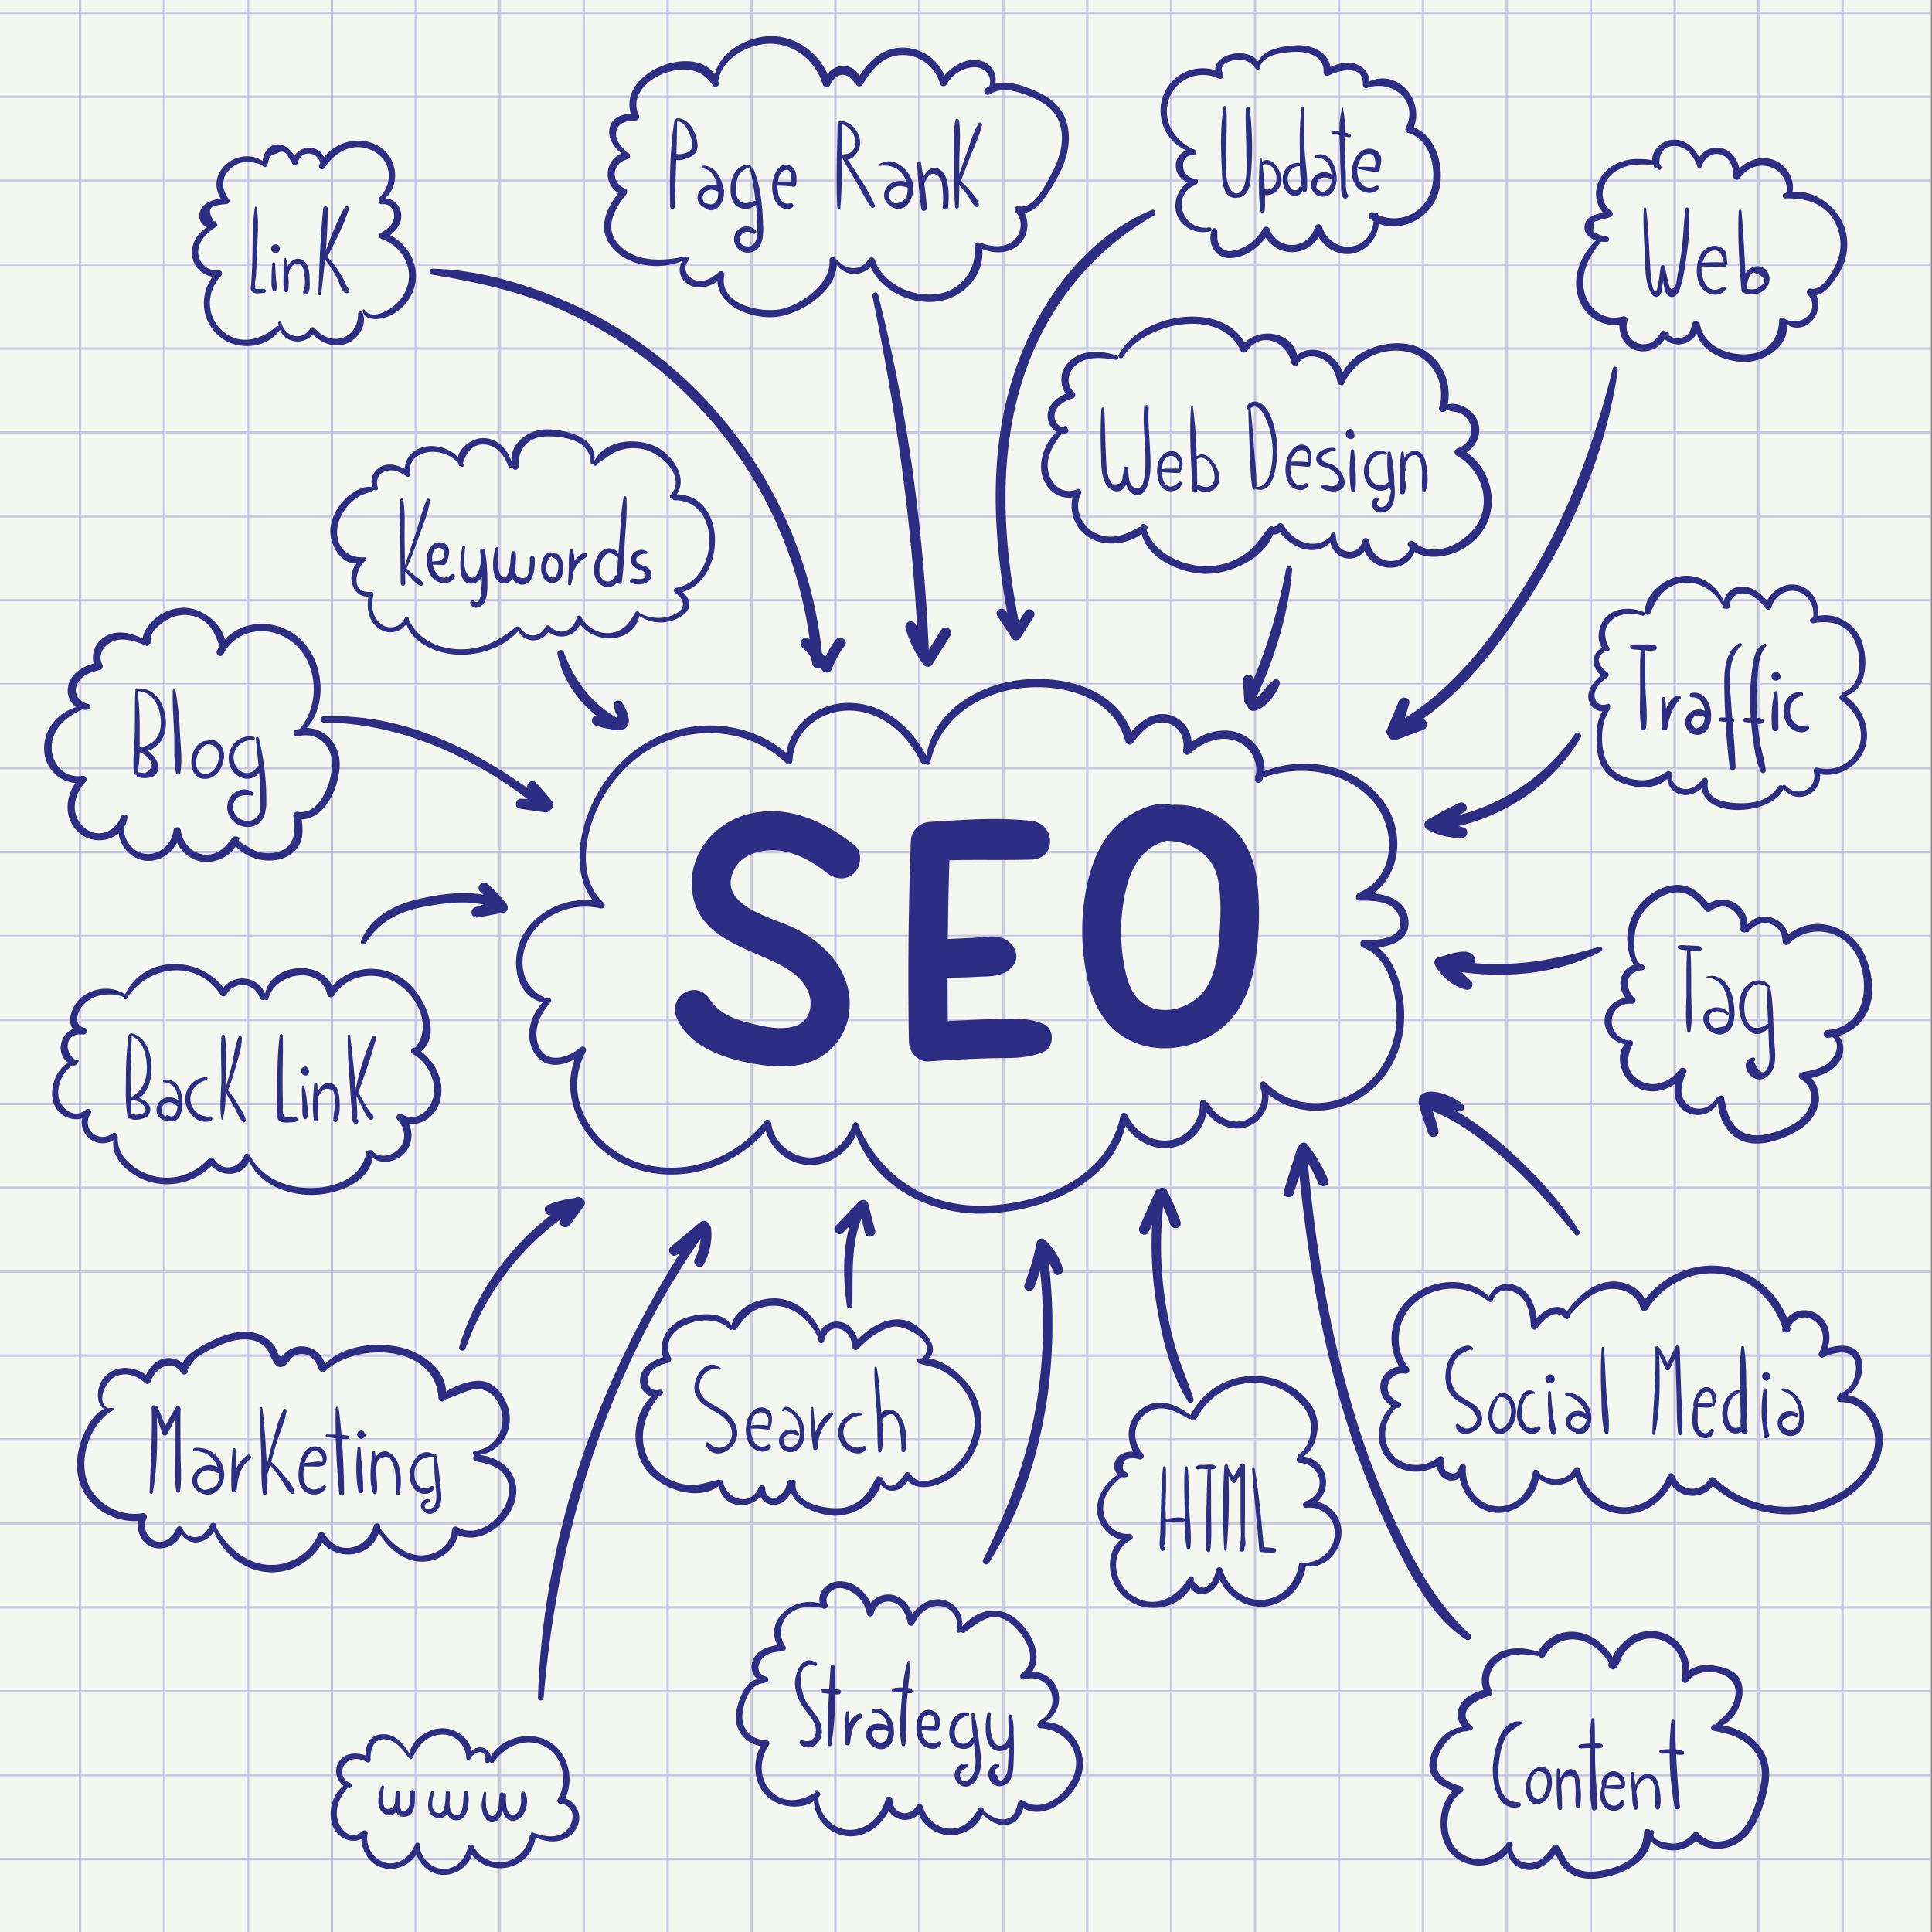 <svg xmlns="http://www.w3.org/2000/svg" xmlns:xlink="http://www.w3.org/1999/xlink" viewBox="0 0 800 800"><rect x="0" y="0" width="800" height="800" fill="#808080" stroke="none"/><defs><style>.cls-1,.cls-4{fill:none;}.cls-2{clip-path:url(#clip-path);}.cls-3{fill:#f4f6f0;}.cls-4{stroke:#c8c8e5;stroke-miterlimit:10;}.cls-5{fill:#2d2e83;}</style><clipPath id="clip-path"><rect class="cls-1" x="-0.44" width="800" height="800"></rect></clipPath></defs><g id="Background"><g class="cls-2"><rect class="cls-3" x="-0.44" width="800" height="800"></rect><line class="cls-4" x1="-225.06" y1="5.32" x2="916.94" y2="5.32"></line><line class="cls-4" x1="-225.06" y1="40.07" x2="916.94" y2="40.07"></line><line class="cls-4" x1="-225.06" y1="74.82" x2="916.94" y2="74.82"></line><line class="cls-4" x1="-225.06" y1="109.57" x2="916.94" y2="109.57"></line><line class="cls-4" x1="-225.06" y1="144.32" x2="916.94" y2="144.32"></line><line class="cls-4" x1="-225.06" y1="179.07" x2="916.94" y2="179.07"></line><line class="cls-4" x1="-225.06" y1="213.82" x2="916.94" y2="213.82"></line><line class="cls-4" x1="-225.06" y1="248.57" x2="916.94" y2="248.57"></line><line class="cls-4" x1="-225.06" y1="283.32" x2="916.94" y2="283.32"></line><line class="cls-4" x1="-225.06" y1="318.07" x2="916.94" y2="318.07"></line><line class="cls-4" x1="-225.06" y1="352.82" x2="916.94" y2="352.82"></line><line class="cls-4" x1="-225.06" y1="387.57" x2="916.94" y2="387.57"></line><line class="cls-4" x1="-225.06" y1="422.32" x2="916.94" y2="422.32"></line><line class="cls-4" x1="-225.06" y1="457.07" x2="916.94" y2="457.07"></line><line class="cls-4" x1="-225.06" y1="491.82" x2="916.94" y2="491.82"></line><line class="cls-4" x1="-225.06" y1="526.57" x2="916.94" y2="526.57"></line><line class="cls-4" x1="-225.06" y1="561.32" x2="916.94" y2="561.32"></line><line class="cls-4" x1="-225.06" y1="596.07" x2="916.94" y2="596.07"></line><line class="cls-4" x1="-225.06" y1="630.82" x2="916.94" y2="630.82"></line><line class="cls-4" x1="-225.06" y1="665.57" x2="916.94" y2="665.57"></line><line class="cls-4" x1="-225.06" y1="700.32" x2="916.94" y2="700.32"></line><line class="cls-4" x1="-225.06" y1="735.07" x2="916.94" y2="735.07"></line><line class="cls-4" x1="-225.06" y1="769.82" x2="916.94" y2="769.82"></line><line class="cls-4" x1="33.19" y1="993.32" x2="33.19" y2="-148.68"></line><line class="cls-4" x1="67.94" y1="993.32" x2="67.94" y2="-148.68"></line><line class="cls-4" x1="102.69" y1="993.32" x2="102.69" y2="-148.68"></line><line class="cls-4" x1="137.44" y1="993.32" x2="137.44" y2="-148.68"></line><line class="cls-4" x1="172.19" y1="993.32" x2="172.19" y2="-148.68"></line><line class="cls-4" x1="206.94" y1="993.32" x2="206.94" y2="-148.68"></line><line class="cls-4" x1="241.69" y1="993.32" x2="241.69" y2="-148.68"></line><line class="cls-4" x1="276.44" y1="993.32" x2="276.44" y2="-148.68"></line><line class="cls-4" x1="311.19" y1="993.32" x2="311.19" y2="-148.68"></line><line class="cls-4" x1="345.94" y1="993.32" x2="345.94" y2="-148.68"></line><line class="cls-4" x1="380.69" y1="993.32" x2="380.69" y2="-148.68"></line><line class="cls-4" x1="415.44" y1="993.32" x2="415.44" y2="-148.68"></line><line class="cls-4" x1="450.19" y1="993.32" x2="450.19" y2="-148.68"></line><line class="cls-4" x1="484.94" y1="993.32" x2="484.94" y2="-148.68"></line><line class="cls-4" x1="519.69" y1="993.32" x2="519.69" y2="-148.68"></line><line class="cls-4" x1="554.44" y1="993.32" x2="554.44" y2="-148.68"></line><line class="cls-4" x1="589.19" y1="993.32" x2="589.19" y2="-148.68"></line><line class="cls-4" x1="623.94" y1="993.32" x2="623.94" y2="-148.68"></line><line class="cls-4" x1="658.69" y1="993.32" x2="658.69" y2="-148.68"></line><line class="cls-4" x1="693.44" y1="993.32" x2="693.44" y2="-148.68"></line><line class="cls-4" x1="728.19" y1="993.32" x2="728.19" y2="-148.68"></line><line class="cls-4" x1="762.94" y1="993.32" x2="762.94" y2="-148.68"></line><rect class="cls-1" x="-0.44" width="800" height="800"></rect></g></g><g id="Objects"><path class="cls-5" d="M320.32,352.07c8.09.16,15.79,4.45,22,9.36,3.44,2.71,8.13,3.35,11.48,0,2.82-2.83,3.45-8.74,0-11.48-12.41-9.83-27.47-16.88-43.59-12.94-14.63,3.57-25.55,17.06-23.55,32.4,2.27,17.46,19.6,22.22,33.27,28.59,5.87,2.73,12.07,6.3,14.7,12.57,2.14,5.11,1,11.79-4.63,14-5.92,2.36-13.51.58-19.42-.9-6.68-1.65-12.77-4-16.71-9.92-5.73-8.59-17.57-1.21-13.57,7.93,5.63,12.87,22.3,17.49,35,19.29,7.76,1.1,15.72,1.08,22.92-2.44a24.77,24.77,0,0,0,13.17-17.83c2.95-16.74-8.95-30.09-23.22-36.74-9.12-4.25-31.26-9.21-24.28-23.65C306.76,354.28,314,351.94,320.32,352.07Z"></path><path class="cls-5" d="M432.26,424.09c-7.45-3.23-15.82-2.21-23.78-2-5.32.16-10.64.42-16,.74q-.11-9-.1-18,6,0,11.94-.34c5.22-.29,10.69.2,14.55-3.86,3.37-3.54,2.16-8.18-1.41-10.89-4-3.06-9.3-1.68-14-1.43-3.67.19-7.33.35-11,.51q.17-16.29.67-32.58c11.35-.32,22.66.07,34-.29,10.5-.34,10-14.84,0-16-13.69-1.56-28.15-.51-41.87.38a8.31,8.31,0,0,0-8.11,8.12q-1.5,41.44-.79,82.94c.07,4.15,3.67,8.42,8.11,8.11,8-.56,16-1,24-1.27s16.41.54,23.78-2.76C436.58,433.64,436.65,426,432.26,424.09Z"></path><path class="cls-5" d="M520.68,366c-1.21-11-5.4-20.41-14.67-26.86a33.22,33.22,0,0,0-21-5.83c-6.68-1.88-15.61,2.66-20.51,6.64-7.43,6-11.74,15.3-13.93,24.44a91.52,91.52,0,0,0-1.84,31.51c1.1,9.63,3.25,19.41,9.46,27.13,12.15,15.09,35.41,13.81,49,1.58,7.27-6.53,10.9-16.22,12.41-25.65A123.78,123.78,0,0,0,520.68,366Zm-15.79,21.87c-.52,7-1.46,14.52-5.11,20.69-5.24,8.84-19,13.22-27.47,6.07-4.71-4-6.17-10.92-7.12-16.72a77,77,0,0,1-.23-22.68c1-7.1,2.83-14.88,7.54-20.49a19.21,19.21,0,0,1,7.68-5.63c.95-.37,1.86-.67,2.74-.95,9.95.13,19.28,5.43,21.38,15.87C505.84,371.67,505.46,380.1,504.89,387.85Z"></path><path class="cls-5" d="M570.69,392.33c6.51-.76,13.28-3.61,12.5-11.31s-7.64-10.34-14.35-11.13c11.75-8.79,12.76-26.63,3.71-38.46-11.37-14.86-32.15-18.76-49-12.08.56-6.18-3.3-12.34-9-15.14-7-3.47-15-1.34-21.13,3A12.26,12.26,0,0,0,484,296c-6.43-1.5-11.53,2.45-15.51,7-6.81-18.18-28.66-23.64-46.53-21.38-17.59,2.23-35.15,13-38.43,31.28-6.42-12.3-18.22-22.1-32.71-21.84-12.29.22-23.15,8.69-25.26,20.68-18.37-15.5-46.08-14.82-64.55.47A59.71,59.71,0,0,0,241.6,342.9c-2.6,9.93-2.62,21.6,3.83,29.87-11.46-1-23.3,4.39-29,14.72-5.15,9.35-3.39,25,8.31,27.57-5.4,5.64-7.88,14.91-3,21.65,4.17,5.74,10.78,4.82,16.22,1.91-6.71,18.46,5.69,38.13,23.76,44.84,19.64,7.3,41.88.29,55.37-15.15a19.64,19.64,0,0,0,17,14.05c8.67.69,16.68-4.75,20.41-12.33,8.16,22,31.67,33.54,54.55,32.43,23.05-1.12,50.72-11.89,56.95-36.19,4.18,6.11,11.45,10.14,19,9a17.69,17.69,0,0,0,14.56-14.57c4.16,5.35,11.52,8.43,18,5.43a13.47,13.47,0,0,0,7.71-12.85c14.93,11.59,36.58,7.32,48.06-7.77,6.77-8.91,9.22-20.38,7.67-31.38C580,406.28,577,397.38,570.69,392.33Zm-.35,51.88c-11.36,14.27-33,17.48-46.31,4-1.24-1.24-2.93.33-2.28,1.76,2.48,5.53-.89,12.43-6.71,14.06s-11.64-2-14.41-6.94a1.3,1.3,0,0,0-1-.69c-.5-1.38-2.81-1.31-2.75.4.26,7.71-5.64,14.92-13.53,15.46-7.31.5-13.73-4.37-16.7-10.77a1.47,1.47,0,0,0-2.66.35c-5.05,25.6-32.18,36.53-55.73,37.4s-42.79-11.33-52.47-32.39l.06-.15a1.3,1.3,0,0,0-.93-1.7c-.51-.65-1.65-.17-1.73.64a2,2,0,0,0-.14.29c-2.7,7.39-9.48,13.52-17.71,13.37-7.86-.15-15-6.36-16-14.19-.13-1.07-1.62-2.17-2.5-1-11.82,15.23-32.15,23.08-51,17.73-19.58-5.55-33.7-26.81-23.33-46.35a1.43,1.43,0,0,0-2.24-1.72c-5.27,4.56-14.68,7.23-17.52-1.48-2-6.07,1-12.57,5-17l0,0c.07-.08.13-.16.2-.23a1.07,1.07,0,0,0-1.46-1.56c-11.87-4.68-12.85-18.83-5.3-28.21,6.5-8.07,17.48-11.45,27.46-9.15,1.26.29,2.4-1.32,1.33-2.29-8.87-8.09-8.56-21.37-5.3-32.05a57.14,57.14,0,0,1,18.32-27.37c18.05-14.73,45.49-14.78,62.54,1.6a1.55,1.55,0,0,0,2.61-1.07c.62-13.24,13-21.73,25.59-20.64s22.12,10.28,27.48,21.13a1.31,1.31,0,0,0,1.87.61,1.11,1.11,0,0,0,2.08-.1c3.64-18.09,19.9-28.94,37.43-31,17.15-2,38.44,3.26,43.43,22.11a1.75,1.75,0,0,0,3.16.42c2.85-3.73,6.51-8.12,11.61-8.31,6.17-.24,10.21,5.44,9.11,11.23a1.72,1.72,0,0,0,2.84,1.66c5.17-4.75,12.82-7.94,19.69-5a12.8,12.8,0,0,1,7.58,13.88,1,1,0,0,0-.29,1.23.83.83,0,0,0,0,.15c-.6,1.89,2.18,2.54,2.89.8a9.44,9.44,0,0,0,.39-1.13c15.23-5.44,33.39-3.17,44.8,9,10.43,11.17,10.69,32-5.18,38.68-1.6.67-1.6,3.31.44,3.27,5.66-.11,14,.06,16.26,6.51,3.19,9-8.54,10.09-14.5,9.8-1.91-.09-2.08,2.62-.43,3.19,9.46,3.28,12.91,15.46,13.72,24.41A38.43,38.43,0,0,1,570.34,444.21Z"></path><path class="cls-5" d="M171.49,238.14c-1.07-.88-2.08-1.81-3.11-2.74q2.61-6.12,4.81-12.41c1.77-5,4-10.33,4.85-15.6.11-.73-.95-1.36-1.31-.55-2,4.54-3.13,9.57-4.7,14.29-1.43,4.31-2.9,8.62-4.35,12.93l-.15-10.47c-.08-5.51.36-11.35-.58-16.78a.58.58,0,0,0-1.12,0c-.78,5.46-.2,11.27-.12,16.78q.12,9.07.23,18.14a.93.93,0,0,0,1.85,0c0-1.59,0-3.18-.07-4.77l.1-.24c.78.91,1.6,1.79,2.43,2.66,1.06,1.12,2.31,2.65,3.8,3.17a.86.86,0,0,0,1-1.25C174.26,240,172.64,239.08,171.49,238.14Z"></path><path class="cls-5" d="M186.89,237.88c-3.92,3.37-6.85-.24-7.71-4.06,1.51,0,3,.07,4.54.12a1,1,0,0,0,.85-.49c1.39-2.71,2.76-7.44-1.27-8.7-3.66-1.15-6.14,2.47-6.49,5.63-.39,3.56.57,8.29,3.93,10.23,2.44,1.41,6.56,1.11,7.58-1.89C188.62,237.84,187.48,237.36,186.89,237.88Zm-7.36-9.61c1.6-2.88,5.15-1.12,4.36,1.87-.66,2.49-2.78,2.08-4.93,2.36,0-.31,0-.62,0-.92A6.84,6.84,0,0,1,179.53,228.27Z"></path><path class="cls-5" d="M201.77,238.49a62.88,62.88,0,0,0-.8-9.5c-.05-.39-.1-.76-.17-1.09-.26-1.32-2.21-.75-2,.54.11.64.19,1.27.27,1.9a12.72,12.72,0,0,1-.48,4.88c-.64,2.11-2.43,6.6-5.4,2-1.54-2.42-.8-8-.6-10.73a.56.56,0,0,0-1.09-.15c-.84,3.5-2.66,15.77,3.75,15.37a5.17,5.17,0,0,0,4.28-2.89c0,.14,0,.28,0,.43,0,1.49-.1,3-.2,4.45,0,.59-.31,7.62-3,5.14a1,1,0,0,0-1.55,1.2c1.76,3.31,5.48,1,6.34-1.75C202.07,245.3,201.78,241.55,201.77,238.49Z"></path><path class="cls-5" d="M221.38,231.24c-.09-1.25-2-1.28-2,0a19.87,19.87,0,0,1-.21,4.49,11.24,11.24,0,0,1-.41,1.69q-.7,3-4.49,1.4a5.67,5.67,0,0,1-1-3,33.69,33.69,0,0,0,.35-6.64c0-1-1.69-1.35-1.87-.25a37,37,0,0,0-.43,4.48c-.54,3.6-1.72,7.67-4,4.7-.92-1.18-1-3.93-1.12-5.32a28.67,28.67,0,0,1,.21-5.48c.1-.79-1.13-.9-1.34-.19-1,3.5-2.31,13.72,3.24,14.46a3.65,3.65,0,0,0,3.89-2.26,4.2,4.2,0,0,0,3.8,2.77C221.1,242.38,221.64,234.69,221.38,231.24Z"></path><path class="cls-5" d="M229.65,229.23a.75.75,0,0,0-.3-.25c-5.7-2.35-7.77,11.51-1.24,12.32C235.17,242.16,234.21,228.71,229.65,229.23Zm1.53,5.45c0,1.29-.42,4.37-2.22,4.46-3.71.19-3.44-7.54-.55-8.77a.72.72,0,0,0,.32.4,8.74,8.74,0,0,1,1.69,1A4.07,4.07,0,0,1,231.18,234.68Z"></path><path class="cls-5" d="M242.25,229c-1.6,0-3.21,1.73-4.13,2.91-.1.12-.19.26-.29.39a15.6,15.6,0,0,0-.53-4.28.74.74,0,0,0-1.42,0,33.82,33.82,0,0,0-.31,6.45c-.07,2.42-.21,4.84-.38,7.26a.7.7,0,0,0,1.36.18c.33-1.64.7-3.47,1-5.34a11.76,11.76,0,0,1,2.18-3.54,10.84,10.84,0,0,1,1.56-1.39,6.88,6.88,0,0,0,1.61-1.16A.88.88,0,0,0,242.25,229Z"></path><path class="cls-5" d="M259.37,206.06c0-.6-1-.82-1.13-.15-1.08,5.48-1.22,11.21-1.64,16.78-.15,2.09-.33,4.2-.51,6.31a4.82,4.82,0,0,0-5.79-1.51c-2.84,1.32-4.15,5-4.35,7.93s1.15,6.45,4.26,7.44a4.91,4.91,0,0,0,5.38-1.76c.29.84,1.74,1,1.88,0,.78-5.56.93-11.27,1.25-16.88C259.06,218.21,259.76,212.05,259.37,206.06Zm-4.79,32.54c-1,1.93-2.59,2.89-4.6,1.61-1.82-1.16-2-3.68-1.66-5.58a8.51,8.51,0,0,1,1.94-4.43c1.91-2,4.16-.78,5.67.9-.18,2.38-.33,4.77-.38,7.15A.73.73,0,0,0,254.58,238.6Z"></path><path class="cls-5" d="M269.73,237.49a3.87,3.87,0,0,0-2.65-3.05c-.88-.38-2.14-.52-2.85-1.19-2.35-2.21,1-4.23,3.18-3.92.55.08.95-.62.4-1-3.16-1.92-7.37.66-6.41,4.47.42,1.67,1.76,2.51,3.27,3.09a10.06,10.06,0,0,1,1.4.5c.65.38,1.55,1.15,1.2,2.12-.71,2-4,1-5.46,1.07-.85.05-1.39,1.32-.48,1.76C264.31,242.8,270.21,241.92,269.73,237.49Z"></path><path class="cls-5" d="M280.19,204.7c4.74-6.71-1.5-15.88-7.88-19.37-7.82-4.26-21.4-3.62-26,5.29a.64.64,0,0,0,0,.07h-.12c.76-9.76-11.47-12.63-19.17-12.9s-15.86,5.32-15.25,13.49c-1.52-5.46-6.21-10.09-12.22-9.85-4,.16-9.09,3.66-9.91,7.88a15.24,15.24,0,0,0-13.21-4.43c-5,.77-8.7,4.54-8.84,9.3-3.44-1.91-7.67-2.83-11-.19-2.39,1.89-3.56,5.24-2.15,7.87-3.14-1.14-7.23,1.26-9.62,3.12a21.15,21.15,0,0,0-7.93,13.28c-.93,6.36,3.94,15.45,10.78,15.06-4.26,4.71-2,14.06,4.89,13.71-.91,5.37.27,11.47,5.72,14a8,8,0,0,0,10-2.65c2.59,7.77,11.75,11.77,19.36,12.55,9.45,1,20.56-2.29,26.92-9.66,2.73,5.07,9.37,5.14,12.53.42,4.56,3.49,11,1.94,13.08-3.21,6.22,8.35,22,8.09,24.58-3.43a15.81,15.81,0,0,0,16.7.56c5.36-3.1,4.89-7.17,1.24-10.47C300.66,239.85,301.19,205.06,280.19,204.7Zm-.39,38.74c-1,.15-1,1.59-.27,2.07,3.25,2.07,5,5.75.88,8.27a14.76,14.76,0,0,1-4.45,1.75,16.1,16.1,0,0,1-11.09-1.67,1,1,0,0,0-1.77-.27c-2.29,4.08-4.67,7.51-9.66,8.39-5.16.92-9.9-1.9-12.64-6.13,0,0,0,0,0,0a1,1,0,0,0-1.25-.92h0a1,1,0,0,0-.28.11,1,1,0,0,0-.5.9c-1.41,5.22-6.92,7.68-11.18,3.3a1.1,1.1,0,0,0-1.71.22c-2.35,4.9-7.88,4.75-10.61.3a.63.63,0,0,0-.7-.27,1,1,0,0,0-1,.16c-7,5.76-14.56,9.61-23.86,9.2-8.67-.38-16.8-4.28-20.45-12.39.18-.88-1.22-1.45-1.64-.58a6.37,6.37,0,0,1-10.14,2.22c-3.55-3-3.81-7.61-2.84-11.86.12-.54-.27-1.25-.9-1.18-8.7.92-6.58-8.84-3-12.38l.1-.15.48-.23a.84.84,0,0,0-.41-1.55c-9.89.68-13.75-8.54-9.79-16.83a19.56,19.56,0,0,1,7.49-8.32c2-1.22,4.48-1.53,6.42-2.84l.05.07a.84.84,0,0,0,1.39-.81c-1-3.27.15-6.23,3.71-7.08,3-.73,5.74.63,8.17,2.36.84.61,1.81-.39,1.63-1.25-1.43-6.62,5.45-9.6,10.88-8.85a14.66,14.66,0,0,1,8.77,4.31,6.3,6.3,0,0,0,.27,1,.82.82,0,0,0,1,.53l.07.09a.59.59,0,0,0,1-.6c-.11-.21-.23-.41-.35-.61,1.46-4.26,3.75-8.18,9.07-7.85,4.89.31,8.43,4.68,9.76,9a.84.84,0,0,0,1.61,0l.12.52a1.29,1.29,0,0,0,2.53-.34c-.32-7.84,4.46-12.68,12.33-12.56,7.22.11,17.33,1.78,17.52,10.92a.82.82,0,0,0,1.14.69c0,.08.07.17.12.25a.72.72,0,0,0,1.22,0,2.16,2.16,0,0,0,.24-.57.94.94,0,0,0,.32-.13c3-1.86,5.39-4.16,8.77-5.31a18.45,18.45,0,0,1,11.15-.21c6.75,2,16.79,11.44,10.09,18.68a.88.88,0,0,0,.8,1.47,1.12,1.12,0,0,0,1.07.66C299.3,207.23,297.49,240.85,279.8,243.44Z"></path><path class="cls-5" d="M169.77,742.13c-.26,2.22.61,6.32-1.79,7.5-1,1-1.75.63-2.28-1.23,0-.67,0-1.34,0-2s0-1.24,0-1.86a11.86,11.86,0,0,0,0-2.17,1,1,0,0,0-1.89,0c0,1-.19,2.42-.23,3.87a1.42,1.42,0,0,0,0,.2,8.9,8.9,0,0,1-.83,2.05c-2.14.95-3.4.68-3.76-.79-1.16-2-.45-5.46.06-7.52.16-.64-.83-1.12-1.11-.47-1.42,3.3-2.56,9.77,1.74,11.58a3.32,3.32,0,0,0,4.36-1.17,3.08,3.08,0,0,0,3.47,2.17c5-.36,4.15-6.77,4.33-10.15C171.82,740.84,169.91,740.9,169.77,742.13Z"></path><path class="cls-5" d="M193.81,742.17c-.15-.85-1.42-.75-1.63,0-.59,2.1.23,10.84-3.93,9.26-1.77-.67-2.05-2.79-2.1-4.92a22.12,22.12,0,0,0,.08-4.38c-.09-.8-1.35-1.15-1.54-.21-.44,2.09.22,9.19-3,8.89-4-.36-2.54-6.17-2-8.48.14-.65-.84-1.16-1.14-.48-1.51,3.42-2.6,9.77,2.47,10.88a4,4,0,0,0,4.27-1.67,3.68,3.68,0,0,0,3.58,2.66C194.16,754,194.42,745.65,193.81,742.17Z"></path><path class="cls-5" d="M217.34,742.27a.86.86,0,0,0-1.58.43c-.18,1.53.19,3-.12,4.59s-1.12,3.89-2.92,4.15c-3.59.54-3.18-6.21-3.22-8.4a.67.67,0,0,0-1-.51.88.88,0,0,0-1.53.28c-.63,2.67.1,6.81-2.24,8.83-1.76,1.53-3.12-1.76-3.37-3.2a26,26,0,0,1,0-6c0-.57-.83-.66-1-.13-.78,2.7-1.34,5.56-.46,8.32.57,1.77,2,4.26,4.2,3.94s3.44-2.4,4.12-4.82c.53,2.45,1.86,4.42,4.69,4.12C217.47,753.4,219.62,745.67,217.34,742.27Z"></path><path class="cls-5" d="M234.06,744.71c3.83-8.13,1.29-18.87-6.73-23.58-7.79-4.58-19.55-1.87-24.08,6.09a5.14,5.14,0,0,0-2.81-3.4,5,5,0,0,0-5.2,1.26c-.73-5.57-6.89-9.62-12.43-9.43-5.79.2-12.2,4.59-13.31,10.49-2.38-4.23-6.09-8.39-11.38-8s-6.66,4.45-6.8,8.8c-4-1.61-9.17-1.06-11.37,3.18a7.46,7.46,0,0,0,2.38,9.36c-4.93,3.45-6.65,11.26-4.52,16.68,1.9,4.82,7.38,7.43,11.84,5.35.3,5.55,3.73,10.8,9.5,12.12a12.85,12.85,0,0,0,13.34-5.82,12.18,12.18,0,0,0,10.27,8.51,12.57,12.57,0,0,0,12.66-8.18c8,9.7,24.47,6,26.35-7.37,5.83,2.91,13.47,2.43,17-3.88A8.48,8.48,0,0,0,234.06,744.71Zm-1,14.44c-3.94,2.21-8.55,1.08-12.52-.38-.48-.18-.78.31-.68.72a1,1,0,0,0-.53.74c-2.18,11.83-17.21,15.27-23.26,4.25a1.31,1.31,0,0,0-2.37.31c-.76,4.66-4.35,8.74-9.28,9.05-5.37.34-9.76-3.9-10.66-9,0-.17.09-.34.12-.52a1,1,0,0,0-2-.54c-1.94,4.76-6.56,8.83-12.08,7.56a10.46,10.46,0,0,1-7.61-11.85,1.28,1.28,0,0,0-2.11-1.23c-5.4,4.77-10.52-1.89-10.62-7.06-.08-4.36,1.84-7.79,4.56-10.94l.34.09a1.08,1.08,0,0,0,.57-2.09,4.83,4.83,0,0,1-2.08-7.72c2.3-2.87,6-2.69,9-.9a1.09,1.09,0,0,0,1.62-.93c-.22-4.58,1.41-9.43,6.89-8.37,3.94.77,6.37,4.12,8.6,7.18a.57.57,0,0,0,.37.24.77.77,0,0,0,1.41.28c2.08-4.32,4.53-8,9.48-9.39,6.45-1.75,12.11,2.3,12.85,8.82a.73.73,0,0,0,.06.21.77.77,0,0,0,1.27.84.86.86,0,0,0,.76-.76c0-.07,0-.14,0-.21,1-1.17,2.43-2.25,4-2a2.58,2.58,0,0,1,1.66,1.2c.48.79.23,1.3,0,2.11-.3,1,.92,1.51,1.62.94a2.51,2.51,0,0,0,.33-.32,1.11,1.11,0,0,0,1.86,0c4.7-6.72,13.74-10.58,21.4-6.07,7.32,4.31,9.16,14.53,4.91,21.55a1.35,1.35,0,0,0,1.15,2C239.33,747.65,237.83,756.43,233,759.15Z"></path><path class="cls-5" d="M685.26,267.18a14,14,0,0,0-4.44-.32c-1.61,0-3.22-.07-4.84,0a1,1,0,0,0,0,2c1.13.15,2.26.23,3.39.3-.37,5.42-.23,10.91-.22,16.33s-.46,11.05.54,16.28c.22,1.16,1.75.71,1.88-.26.71-5.43-.06-11.31-.21-16.78-.14-5.14-.07-10.33-.4-15.46a12.93,12.93,0,0,0,4.3,0A1.09,1.09,0,0,0,685.26,267.18Z"></path><path class="cls-5" d="M695.12,288c-2.51.26-4.15,2.68-5.22,5.49-.11-1.41-.23-2.83-.39-4.24a.7.7,0,0,0-1.39,0c-.19,4-.12,8.07,0,12.09,0,1.25,2,1.63,2.26.31.81-4.64,2.06-8.8,5.39-12.19C696.2,289,695.89,287.9,695.12,288Z"></path><path class="cls-5" d="M700.27,287a.9.9,0,0,0,.24,1.75c3.33-.21,5,2.62,5.36,5.59a5.76,5.76,0,0,0-7.21,1.94c-2.08,3.21-.07,7.84,3.92,8C711.64,304.65,710,284.84,700.27,287Zm3.14,14.19c-1.06.82-1.81.56-2.23-.77-1.06-.63-1.23-1.38-.53-2.26.91-2.62,3.3-2,5.28-1.19,0,.33-.07.64-.12.94C705.48,299.64,705.12,300.62,703.41,301.2Z"></path><path class="cls-5" d="M720.24,266.34c-6.71,3.56-6.32,13.63-6.2,20.11.06,3.52.2,7.09.38,10.66-.62,0-1.25,0-1.87,0-.85,0-1.12,1.4-.21,1.55.72.12,1.45.2,2.18.29.37,6.29.93,12.59,1.7,18.74.18,1.49,2.43,1.59,2.41,0-.12-6.2-.7-12.41-1.21-18.61a2.33,2.33,0,0,0,.33-.14.82.82,0,0,0,0-1.4,1.9,1.9,0,0,0-.47-.24c-.15-1.87-.29-3.74-.41-5.6-.44-7.2-2.14-19.1,4.2-24.27C721.7,266.9,720.9,266,720.24,266.34Z"></path><path class="cls-5" d="M731.26,267.7c.39-.44,0-1.37-.64-1.1-3,1.21-4,4-4.53,7a85.59,85.59,0,0,0-1.39,15.32c0,2.79.06,5.57.25,8.35-.73,0-1.47,0-2.2,0-1,0-1.24,1.56-.24,1.71s1.74.24,2.61.34q.24,2.79.61,5.57c.67,4.84,1.31,10.28,3.42,14.73a1.08,1.08,0,0,0,2-.54c-.38-3.92-1.68-7.78-2.33-11.68q-.63-3.83-1-7.67a2.59,2.59,0,0,0,2-.31A.91.91,0,0,0,730,298a2.93,2.93,0,0,0-2.34-.66c-.09-1.34-.16-2.69-.21-4a115.23,115.23,0,0,1,.31-12.33C728.1,276.45,728.12,271.26,731.26,267.7Z"></path><path class="cls-5" d="M736.06,286.81c-.06-.69-1.08-.91-1.27-.17a46.81,46.81,0,0,0-1,14.84c.11,1.66,2.66,1.7,2.62,0C736.3,296.62,736.45,291.64,736.06,286.81Z"></path><path class="cls-5" d="M737.05,279.41a1.74,1.74,0,0,0-1.6-1.21,1.83,1.83,0,0,0-1.37.56,2,2,0,0,0-.47,1.84,1.63,1.63,0,0,0,1.15,1.16,2,2,0,0,0,1.43-.14c-.19.08-.19.09,0,0a2.31,2.31,0,0,0,.45-.21A1.41,1.41,0,0,0,737.05,279.41Z"></path><path class="cls-5" d="M748.25,300.34c-1.29.06-2.46.48-3.73,0a5.64,5.64,0,0,1-3.1-4.11c-.89-3.59.77-7.36,4.65-8a.8.8,0,0,0,0-1.53c-5.59-.81-8.31,5-7.31,9.8a8.46,8.46,0,0,0,4.24,6c1.84.91,4.54,1.19,5.93-.55A1,1,0,0,0,748.25,300.34Z"></path><path class="cls-5" d="M764.09,288.15c9.58-2.35,9.55-16.14,6.47-23.55-2.77-6.64-10.74-11.14-17.82-9.53.83-5.49-2.38-11.25-8-12.72-5.33-1.38-10.62,1.72-13,6.36-3.07-3.42-7-6.54-11.9-5.68a7.2,7.2,0,0,0-6,6c-3-6.83-9.79-11.44-17.56-10.51-7.07.85-15.08,7.32-15.21,14.88,0,1.12,1.74,1.73,2.24.6,2.54-5.83,5.35-10.93,12.16-12.42,7.48-1.64,15.38,3.23,18.17,10.13a.6.6,0,0,0,.92.25,1.13,1.13,0,0,0,1.7-.94c.19-5.25,5.5-6.53,9.52-4.18a21.6,21.6,0,0,1,5.49,5.3,1.32,1.32,0,0,0,2.19-.58c1.28-4.47,5.82-7.85,10.61-6.71s7.4,6.28,6.69,10.88c-.26.1-.52.2-.77.32-1.16.57-.31,2.2.83,2,6.35-1.24,13-.06,16.49,6,3.7,6.31,4.43,20-4.21,22.5a.84.84,0,0,0-.61,1.08,1.33,1.33,0,0,0-.26,2.32c6,4.12,10.07,11.6,7.63,18.94a14.3,14.3,0,0,1-17.34,9,1.24,1.24,0,0,0-1.51,1.51c1.87,7.4-6.77,11.2-11.7,5.83a.78.78,0,0,0-1.2.16,1.14,1.14,0,0,0-1.72.29c-3.55,5.24-8.79,6.83-14.91,6.92-5.4.07-15.82-.87-14.25-8.89.22-1.11-1.22-2.27-2.09-1.22-1.76,2.13-4,4.21-7,4.26a5.88,5.88,0,0,1-6-6.56.58.58,0,0,0-.62-.65.92.92,0,0,0-1.17-.15c-3.62,2.38-6.75,3.89-11.23,3.64-4-.21-8.42-1.48-11.39-4.29-5.55-5.24-5.66-19-1.15-24.91a.77.77,0,0,0,0-.92s.07-.08.1-.13c.43-.6-.3-1.61-1-1.32-4.2,1.71-6.7-2.53-4.68-6.28,1.09-2,3-3.51,4.78-4.93.77-.64.21-1.69-.52-2q-6.27-5.22-.38-8.69c.06,0,.11.09.18.13a1,1,0,0,0,1.33-1.33l-.12-.22a.58.58,0,0,0-.17-.36c-1.8-3.65-2.36-7.53,1-10.75s8.73-3.32,13.06-2.09c.82.23,1.43-1.07.6-1.43-5.31-2.24-12.23-2.15-16.23,2.58-2.55,3-3.74,8.89-1.07,12.2-4.68,2.08-4.63,8.27-.51,11.28-3.39,3-6.88,7.3-4.49,11.93a5.66,5.66,0,0,0,5.11,3c-2.4,3.8-2.58,8.44-2.42,13,.17,5.06,1.14,10.09,5.11,13.58,5.54,4.87,18.33,7.34,24.12,1.39a7.17,7.17,0,0,0,4.82,6.27c3.41,1.26,6.83-.09,9.49-2.27,1.56,12.64,28.81,11,33.74.38a1.19,1.19,0,0,0,.08-.22c5.55,6.95,15.63,2.23,15.18-6a16.87,16.87,0,0,0,18.22-10C775.24,302.5,771.24,292.82,764.09,288.15Z"></path><path class="cls-5" d="M109.45,119.63H107c-1.15.27-1.56-.05-1.25-1-.43-1.07.2-3.38.26-4.55q.27-4.94.44-9.87c.22-6,.76-12.34-.1-18.33a.42.42,0,0,0-.81,0c-1.28,8.21-.75,16.86-1.16,25.16-.1,2-.22,4-.34,6.07,0,.93-.45,2.33,0,3.21.88,1.74,3.88,1,5.45,1A.88.88,0,0,0,109.45,119.63Z"></path><path class="cls-5" d="M114.24,114.93c-.14-1.93-.22-3.87-.32-5.81a.57.57,0,0,0-1.13,0,53.75,53.75,0,0,0-.34,5.81c0,1.71-.21,3.6.45,5.19.27.64,1.33.83,1.51,0C114.79,118.44,114.36,116.64,114.24,114.93Z"></path><path class="cls-5" d="M115.73,102.11a1.92,1.92,0,0,0-3.37.12,1.83,1.83,0,0,0,.72,2.21,1.81,1.81,0,0,0,2.26-.12,1,1,0,0,0,.35-.77A1.4,1.4,0,0,0,115.73,102.11Z"></path><path class="cls-5" d="M128.23,116.18c0-2.39-.19-5.8-1.93-7.65-2.62-2.78-5.81-1-7.21,1.78a12.33,12.33,0,0,0-.69-3.36.25.25,0,0,0-.48,0c-.68,2.14-.48,4.45-.5,6.67s-.24,4.63.32,6.81a.83.83,0,0,0,1.58,0,25.67,25.67,0,0,0,0-6.61.48.48,0,0,0,.24-.36c.29-1.52.72-2.95,2.08-3.82,2-1.26,3.62.11,4.07,2.12s1,6.16.12,8.25a1.09,1.09,0,0,0-.31,1l0,.15a1,1,0,0,0,1.26.71C128.61,121.49,128.25,117.45,128.23,116.18Z"></path><path class="cls-5" d="M144.25,119.34l-.16-.08-.07,0a29.4,29.4,0,0,1-1.43-2.95c-.79-1.47-1.63-2.91-2.54-4.32a34.91,34.91,0,0,0-4.45-5.59c3.21-6.46,6.78-13.06,8.84-19.82a.92.92,0,0,0-1.68-.71c-3.22,5.45-5.52,11.75-7.84,17.85.47-5.8.77-11.62.79-17.37,0-1.23-1.76-1.17-1.88,0-1.17,11.69-1.55,23.63-2,35.37,0,.77,1.08.73,1.17,0,.53-4.31,1-8.67,1.45-13l.42-.87a49,49,0,0,1,4.94,7.79c.73,1.41,1.69,5.48,3.53,5.74a1,1,0,0,0,1.23-.7l.07-.22A.93.93,0,0,0,144.25,119.34Z"></path><path class="cls-5" d="M161.53,97.36c2.93-2.2,5.2-5.44,4.5-9.29a7.16,7.16,0,0,0-6.56-6c6.36-5.3,5.06-16.12-1.56-20.83-7.55-5.37-18.31-3.21-23.74,3.87-2-4.82-9.28-5.38-12.23-.57-1.8-2.71-4.28-5.23-7.8-4.67-3.26.51-5,3.72-5.4,6.82-4.42-3.12-10.84-2.37-14.89,1.16C89.1,72,88.53,77.28,91.35,82.2c-4.16.67-8.81,2.41-8.8,7.29a5,5,0,0,0,3.17,4.62c-4,2.38-6.8,7-6.18,11.73A10.17,10.17,0,0,0,88,114.6c-5.59,7.83-4.69,18.69,3.24,25,7.23,5.76,19.26,4.85,24.68-3,2.28,5.45,9.47,6.47,13.64,1.93,3.71,3.78,9.33,5.79,14.44,3.54,4.41-1.94,8-7.4,6.29-12.22a1,1,0,0,0-2,.27c-.22,10.55-11.28,13.71-18,5.74a1.21,1.21,0,0,0-1.87.24c-3.55,5.44-10.52,3.31-11.89-2.5-.17-.72-1.39-.59-1.33.18a9.42,9.42,0,0,0,.22,1.36,1.08,1.08,0,0,0-1.12.17c-6.21,5.43-14.83,7.87-21.8,2-7.21-6-7.33-16.46-.92-23.09.71-.74.27-2.42-.94-2.26a7.69,7.69,0,0,1-8.33-9.59c1-4,4.27-6.45,7.46-8.7a.58.58,0,0,0,0-1,.93.93,0,0,0-1.19-1c-2.53-4-2.08-6.28,1.38-6.68a26.69,26.69,0,0,1,3.67-.47c.91-.07,1.85-1.14,1.18-2-3.45-4.6-3.36-9.42,1.23-13.17,3.92-3.2,8.25-2.55,12.61-1a1,1,0,0,0,1.91.21c1.16-2.95.43-4.07,4-5,2.2-1.39,3.86-.81,5,1.73a29.05,29.05,0,0,1,1.49,2.51,1.23,1.23,0,0,0,2.23-.29c1.35-5.68,8.13-4.76,9.33-.07-.13.25-.26.5-.37.76a1.28,1.28,0,0,0,2.21,1.29c4.4-7,12.53-11.14,20.42-6.79,7.51,4.14,8,13.43,2.16,19.15a.72.72,0,0,0-.11.91c-.28.76.17,1.89,1.15,1.79,4.1-.41,6.08,3.46,4.71,7-.89,2.33-2.94,3.7-5.06,4.8A1.45,1.45,0,0,0,158.1,99c7.43,2.55,12.65,10.4,10.92,18.31a16.75,16.75,0,0,1-5.53,9c-2.85,2.44-9.48,6.31-12.52,2-.21-.32-.87-.26-.81.22.48,3.68,4.85,3.92,7.81,3.34A18.37,18.37,0,0,0,170.38,122C175.1,112.66,170.33,101.86,161.53,97.36Z"></path><path class="cls-5" d="M57.63,454.72c3.75-2.42,5.18-8.24,5.12-12.42-.08-5.82-2-12.87-8.31-14.47a.51.51,0,0,0-.64.36.55.55,0,0,0-.56.47,131.44,131.44,0,0,0-1.08,16.95c-.08,5.59-.25,11.45.67,17a.63.63,0,0,0,.79.53,6.27,6.27,0,0,0,3.65.45c1.8-.24,4-.89,4.7-2.76C63.09,457.85,60.43,455.63,57.63,454.72ZM54.53,429c5,2.1,6.31,8.37,6.28,13.27,0,5.08-1.85,9.61-6.56,12-.1-2.89-.24-5.78-.22-8.65C54.06,440.08,54.42,434.56,54.53,429ZM60,460.29c-.62,1-2.42,1.22-3.47,1.29a7.35,7.35,0,0,1-2.21-.43c0-1.79,0-3.59-.05-5.39a.7.7,0,0,0,.29,0,6.66,6.66,0,0,0,.8-.15,6.81,6.81,0,0,1,2.91,1C59.31,457.35,60.86,459,60,460.29Z"></path><path class="cls-5" d="M68.05,447a.61.61,0,0,0,0,1.21c3.8.11,5.55,3.55,5.68,7,0,.09,0,.21,0,.33a6.48,6.48,0,0,0-3.83-1.19,5.24,5.24,0,0,0-4.78,3.54,4.56,4.56,0,0,0,1.46,5.31,4.12,4.12,0,0,0,3.14.8,3.09,3.09,0,0,0,2.77.05c2-.87,2.55-3.1,2.85-5.05C76.13,453.93,74.54,446.59,68.05,447Zm1.53,14.86a.63.63,0,0,0-.93.48,3,3,0,0,1-1.36-4.22,3.24,3.24,0,0,1,3.41-1.64c1.24.19,1.89,1,2.86,1.65C73.2,460.62,72.2,463.37,69.58,461.86Z"></path><path class="cls-5" d="M87,462.28a7.28,7.28,0,0,1-8.15-7.23c-.06-4.06,3.12-6.76,6.68-7.92a.57.57,0,0,0-.15-1.12,9.12,9.12,0,0,0-8.62,10c.49,4.8,5.37,10,10.49,8.12C88.18,463.76,88.15,462.16,87,462.28Z"></path><path class="cls-5" d="M101.79,463.81c-.53-2.44-2.2-4.72-3.51-6.82a29,29,0,0,0-3.87-5.47q1.86-4.93,3.28-10c1-3.76,2.52-7.87,2.44-11.79a.71.71,0,0,0-1.39-.19c-1.56,3.78-1.9,8.25-2.91,12.23-.74,3-1.57,5.93-2.43,8.87,0-1.23,0-2.45,0-3.62.13-5.89.47-12-.22-17.88a.75.75,0,0,0-1.49,0c-.4,5.91,0,11.95,0,17.88-.06,5.33-.91,11.14,0,16.38,0,.29.47.25.55,0a36.51,36.51,0,0,0,1.12-9.22l0,0c.16-.4.31-.81.47-1.21.83,1.72,2,3.34,2.9,5,1.22,2.2,2.16,4.74,3.82,6.64C101.09,465.09,101.93,464.47,101.79,463.81Z"></path><path class="cls-5" d="M122.32,462.53c-.88,0-3.06.42-3.88,0-1.8-.93-1.26-3-1.29-4.55-.07-3.33-.13-6.65-.15-10,0-6.39.26-12.79.09-19.18a.63.63,0,0,0-1.26,0c-1.08,8.61-1,17.43-1,26.09,0,2.07-.87,7.38.64,9.06,1.33,1.48,5.08.67,6.81.67A1.06,1.06,0,0,0,122.32,462.53Z"></path><path class="cls-5" d="M127.11,456.36a33.91,33.91,0,0,0-1.08-6.42.49.49,0,0,0-1,.13c-.11,2.26.11,4.52.19,6.78.07,2-.25,4.16.43,6a.77.77,0,0,0,1.48,0C127.84,460.85,127.31,458.47,127.11,456.36Z"></path><path class="cls-5" d="M125.64,441.88a1.59,1.59,0,0,0-.36.28,1.06,1.06,0,0,0-.56.73,2.1,2.1,0,0,0,.25,1.55,2,2,0,0,0,1.25.9,1.34,1.34,0,0,0,1.44-.58C128.58,443.45,127.39,440.89,125.64,441.88Z"></path><path class="cls-5" d="M140.51,454.5c-.2-1.92-.63-4.44-2.49-5.52-2.78-1.61-5.11.44-6.48,3.07-.07-1.07-.14-2.12-.18-3.15a.64.64,0,0,0-1.27,0c-.35,4.75-.93,10.2-.08,14.91.18,1,1.47.59,1.58-.22a48.91,48.91,0,0,0,.1-9.15,8.39,8.39,0,0,1,1.39-2.24c1-1.19,1.57-1.54,3.21-1.26s1.73.52,2.09,2.06c.84,3.64-.14,7.21-.37,10.82,0,.79,1.22,1.18,1.54.42C140.81,461.28,140.85,457.66,140.51,454.5Z"></path><path class="cls-5" d="M155.73,429.91c.23-.9-1.14-1.56-1.56-.65A105,105,0,0,0,147.3,451c-.78-9.26-2.06-20.58-2.36-22.33-.09-.55-.93-.4-.94.12-.15,7.34.48,14.73,1,22,.25,3.55.49,7.1.76,10.64.11,1.4-.18,3,1.11,3.83a1,1,0,0,0,1.46-.59l.09-.25a.78.78,0,0,0-.21-.79l-.19-.16a1,1,0,0,0-.3-.14c.34-.49.21-4-.12-8.67l.18-.54c.56,1.18,1.16,2.35,1.75,3.5a38.35,38.35,0,0,0,3,5.48,1.19,1.19,0,0,0,1.26.51l.16,0a1,1,0,0,0,.7-1.24l0-.13a.68.68,0,0,0-.45-.57c-2.34-2.69-3.95-6.19-5.81-9.26C151,445,153.77,437.47,155.73,429.91Z"></path><path class="cls-5" d="M174.36,435.4c9-7.36.95-23.48-6.25-29.18-9.38-7.41-22.75-6.65-30.53,2.1-5.08-11.37-25.54-9.23-27.79,3.17a10.14,10.14,0,0,0-17.28-2.58c-10.52-13.4-32.8-13.4-40.71,2.81-5.41-3.6-12.94-2.86-18,1.2-3.68,2.95-6.36,9.54-3.59,13.17-5.47,2.27-7.12,10.21-2,13.94-5.31,3.11-7.91,10.93-6,16.67A9.81,9.81,0,0,0,34,463.12a8.64,8.64,0,0,0,13,9c-1.28,8.4,7.77,15.09,15,17.25a26,26,0,0,0,25.53-6.6c4.54,4.88,12.77,4.37,15.66-1.89,4.58,10,16.91,14.36,27.34,13.87,9.22-.43,22.23-5,23.77-15.39,3.61,3,9.44,1.82,12.82-1.43a10.89,10.89,0,0,0,2.18-12.54c5.77.64,11.28-3.51,12.91-9.5C184.28,448,180.57,440.1,174.36,435.4Zm-8,26a1.48,1.48,0,0,0-1.79,2.31c3.06,3.12,3.89,7.75,1.1,11.38-2.65,3.45-8.39,5.05-11.62,1.38a.79.79,0,0,0-1-.18,1.18,1.18,0,0,0-1.39,1c-1.87,10.56-13.16,14.58-22.78,14.66-10.1.1-20.22-4.07-25.2-13.19-.18-1-1.81-1.63-2.34-.47-2.48,5.47-9,7.32-12.65,1.71a1.41,1.41,0,0,0-2.19-.28c-5.61,6.06-13.66,9.16-21.88,7.49C57,485.59,48.3,479.64,48.76,470.9a.72.72,0,0,0-.17-.51c0-.85-1-1.75-1.87-1.13-6,4.45-13.23-1.82-9.18-8.21.81-1.28-.94-2.44-2-1.54-5.07,4.4-11.2-1.08-11.44-6.56a14.17,14.17,0,0,1,6-11.9l.26.11a1.15,1.15,0,0,0,1.53-1.11c.09,0,.18-.09.27-.12.56-.23.58-1.28-.16-1.19l-.72.11c-5.1-3.14-4.24-11.46,2.94-10.47,1.78.24,2.62-2.38.77-2.77-4.91-1-2.83-7.05-.5-9.53a13.88,13.88,0,0,1,5.76-3.59,17,17,0,0,1,11,.37v0a.68.68,0,0,0,1.18.69c9-14.19,29.16-16.56,38.91-1.63a1.39,1.39,0,0,0,2.37,0,7.52,7.52,0,0,1,13.86,1.27,1.45,1.45,0,0,0,2.18.68.81.81,0,0,0,1.41-.27c2.59-10.9,21.62-14.24,24.38-1.71a1.53,1.53,0,0,0,2.76.36c5.83-9.33,18.51-10.54,27.11-4.42,8,5.71,13.46,17.76,6.47,26a1.4,1.4,0,0,0-1,2.56,17.74,17.74,0,0,1,8.91,15.19C179.7,458.38,173.38,465.36,166.39,461.39Z"></path><path class="cls-5" d="M517.5,44.9c-.13-1-1.58-.67-1.62.22-.26,5.87.22,11.81.17,17.7,0,3.29,1.34,16.85-4.17,17.32-5.48-1.22-4.08-14-4.11-18.21,0-5.81.45-11.68,0-17.48,0-.6-1-.84-1.14-.15-1.3,8.21-1.16,16.94-.72,25.23.22,4.15-.14,12.58,5.94,12.45a.84.84,0,0,0,.42-.14,4,4,0,0,0,2.65-.85c2.23-1.63,2.72-4.55,2.93-7.13A136.09,136.09,0,0,0,517.5,44.9Z"></path><path class="cls-5" d="M522.62,66.93l-.18-1.39a.38.38,0,0,0-.75,0c-.43,7-.7,14.81.27,21.81.15,1.05,1.68.7,1.75-.23.14-2.08.15-4.23.09-6.39a5.76,5.76,0,0,0,3.59-.7,6.6,6.6,0,0,0,3.21-6.11C530.47,70.47,526.48,64.17,522.62,66.93ZM526.54,78a3.59,3.59,0,0,1-2.83.37c-.18-3.41-.52-6.85-.93-10.17,3.48-1,5.82,2.39,5.79,5.71A4.65,4.65,0,0,1,526.54,78Z"></path><path class="cls-5" d="M540.19,61.66c-.24-5.7-.17-11.41-.32-17.11a.49.49,0,0,0-1,0,141.82,141.82,0,0,0-.63,17.85c0,1.67,0,3.42,0,5.19a3.33,3.33,0,0,0-.88-.18,6.36,6.36,0,0,0-6.07,5.26c-.57,2.76.45,6.66,3.18,8,1.89.94,4.52.16,4.94-1.94l.06.23a.84.84,0,0,0,1.65-.22C541.68,73.22,540.42,67.22,540.19,61.66Zm-2.34,16c-.9,1.83-2.87,1.18-3.77-.3a6.36,6.36,0,0,1-.77-4.3,5.13,5.13,0,0,1,4.19-4.25s.37,0,.78,0a43.5,43.5,0,0,0,.83,8.61A.82.82,0,0,0,537.85,77.68Z"></path><path class="cls-5" d="M545,64.2a.66.66,0,0,0,.35,1.27c1.42-.38,3.55.78,4.33,1.94a10.42,10.42,0,0,1,1.16,2.4,12.93,12.93,0,0,1,.57,2.42A5.55,5.55,0,0,0,543.12,75a4.91,4.91,0,0,0,5.46,6.4C557.18,79.66,553.4,61.23,545,64.2ZM548.77,79a1.41,1.41,0,0,1-2.31-.18,1.47,1.47,0,0,1-1.16-2.22c0-3.55,3.43-3.52,6-2.5a.38.38,0,0,0,.18,0,8.09,8.09,0,0,1-.17,1.31C550.92,77.11,550.35,78.3,548.77,79Z"></path><path class="cls-5" d="M559.08,55.54a12.37,12.37,0,0,0-2.21-.7,40.13,40.13,0,0,0-.82-10.3.11.11,0,0,0-.21,0,33.4,33.4,0,0,0-1.17,9.94c-1-.12-1.94-.2-2.87-.28-.65-.06-.81,1-.15,1.15,1,.16,2,.4,3,.65.06,2.79.23,5.57.27,8.11,0,3.51.18,7,.36,10.52.11,2.24-.28,5.12.85,7.1a1.09,1.09,0,0,0,1.85,0l.15-.2a1,1,0,0,0-.32-1.31c-.8-2.37-.41-6.25-.55-8.59-.19-3.26-.33-6.51-.45-9.77-.07-1.73,0-3.53,0-5.35.63.13,1.26.24,1.89.31A.69.69,0,0,0,559.08,55.54Z"></path><path class="cls-5" d="M569.36,69.26a46.45,46.45,0,0,0-6.77-.14.41.41,0,0,0-.11.81,60.8,60.8,0,0,0,7.61,1.31,1,1,0,0,0,1.24-.95c.18-2,1.11-4,.27-5.87a5,5,0,0,0-3.84-2.8c-3.61-.49-6.33,2.55-7.32,5.7-1.14,3.58-.85,8.25,2.17,10.87,2.31,2,6.07,2.43,8.25.07a.86.86,0,0,0-1-1.34c-5.26,3-8.57-2.86-7.74-7.6.39-2.21,1.59-5,4-5.52,3-.65,3.56,2.25,3.34,4.39C569.43,68.61,569.38,68.93,569.36,69.26Z"></path><path class="cls-5" d="M585.46,52.73c4.35-11.45-6.74-24.27-18.34-19.07a8,8,0,0,0-4.91-6.85c-3.72-1.72-7.71-.67-11.29.94-1-6.27-7.81-9.29-13.95-9-5.17.26-13.54,1.34-16,6.68-4.33-6.16-18.06-3.3-17.79,3.61A17.44,17.44,0,0,0,481.68,39.6a18,18,0,0,0,9.52,22.68,6.77,6.77,0,0,0-4.35,6.21c-.07,3.32,2.12,5.81,4.92,7.1A11.71,11.71,0,0,0,487,87.82c1.54,6.16,8.21,9.47,14.13,7.91,1-.27.57-1.7-.43-1.55-11,1.67-16.29-13.31-5.51-17.73,1-.41,1.36-2.18,0-2.4a6.07,6.07,0,0,1-4.27-2.16c-1.95-2.61-1.28-7.75,3.17-7.68a1.21,1.21,0,0,0,0-2.42H494c-7.37-3.7-12.54-11.06-10.32-19.59a14.91,14.91,0,0,1,20.84-9.73,1.41,1.41,0,0,0,1.91-1.91c-2.62-4.7,4.82-6,7.13-5.84a7.85,7.85,0,0,1,6.3,3.59c.71,1,2.42.45,2-.86l-.06-.16c2.15-4.68,8.22-5.36,12.81-5.76,5.68-.51,13.89,1,13.46,8.47a1.47,1.47,0,0,0,2.19,1.26c4.56-2.36,14.52-4.65,14.08,3.74a1.13,1.13,0,0,0,.47,1,.82.82,0,0,0,1.08.47c10.51-3.89,21.82,5.33,16.24,16.37a1.51,1.51,0,0,0,.89,2.19c10,2.76,12.5,17.15,8.95,25.54A16,16,0,0,1,570.68,89c0-.17-.06-.33-.1-.49a1,1,0,0,0-1.54-.4l0,0c-1.71-1.06-3.11,1.51-1.55,2.65.43.32.87.59,1.31.86-.49,4.61-3.11,8.87-8,10.2-5.81,1.59-11.67-2.31-13.34-7.86a1.58,1.58,0,0,0-3,0,9.79,9.79,0,0,1-18.73,1,1.53,1.53,0,0,0-2.76-.36,18,18,0,0,1-9.45,8.4c-3.24,1.21-7.1,1.91-8.93-2.12-.72-1.59-.41-3.58-.56-5.28a1.17,1.17,0,0,0-2.28-.31c-1.89,5.52,1.37,11.64,7.51,11.57,6-.08,11.36-3.79,14.84-8.5A12.83,12.83,0,0,0,546,98.17c3.07,5,9,8.2,15,6.63a13.89,13.89,0,0,0,9.93-12.16c9.08,3.62,20.14-1.82,23.92-10.86C598.93,72.08,595.9,57.05,585.46,52.73Z"></path><path class="cls-5" d="M476.27,187.51c-.26-6.29-1-12.52-.61-18.83.09-1.24-1.81-1.22-1.91,0-.56,6.79.4,13.49.53,20.28.07,3.66.05,7.59-1,11.11-.94,3.11-4.35,2.61-5.39-.39a15.52,15.52,0,0,1-.62-5.87.54.54,0,0,0-.83-.44.65.65,0,0,0-1.07.31,23.67,23.67,0,0,1-.6,4.17c-.06,2.14-1.5,3-4.31,2.56l-1.21-2.14c-1.24-3-1.16-6.61-1.31-9.79-.32-6.4-.37-12.81-.67-19.21a.61.61,0,0,0-1.21,0,182.92,182.92,0,0,0-.14,18.44c.14,4.16-.18,9.55,2.29,13.18,1.39,2,4.26,3.53,6.51,1.83a5,5,0,0,0,1.6-2.26,6.85,6.85,0,0,0,2.35,3.78c2.3,1.75,4.73.46,5.9-1.88C476.71,198.07,476.47,192.17,476.27,187.51Z"></path><path class="cls-5" d="M488.11,199.61c-1.15,1.11-2.42,2.27-4.19,1.75-2.25-.66-2.72-3.85-2.8-6a10.32,10.32,0,0,0,2.84.32c1.38.08,2.78.22,4.15.19a.85.85,0,0,0,.81-1.11c1.63-2.1.51-6.33-1.77-7.45-3.36-1.65-6.66,1.17-7.58,4.29s-.56,9.32,2.81,11.21c2.31,1.3,6.4.45,6.92-2.49A.72.72,0,0,0,488.11,199.61Zm-3.4-10.81c2.53-.26,3.93,3,3.36,5.28-1.36-.09-2.75,0-4.11,0a10,10,0,0,0-2.85.21C481.18,192,482,189.08,484.71,188.8Z"></path><path class="cls-5" d="M504.62,195.87c-.71-3.43-5.32-10.1-9.13-6.86A189.22,189.22,0,0,0,494,168.57c-.07-.5-.81-.34-.84.11-.77,11.32.1,23,.64,34.37-.14,1.23,2,1.3,2,0,0-.11,0-.23,0-.35a6.61,6.61,0,0,0,6.9,0C504.91,201.12,505.13,198.34,504.62,195.87Zm-3.26,5.25c-1.66,1.21-3.93.09-5.59-.5h0c-.07-3.46-.12-7-.21-10.45,3.47-2.31,6.43,2.44,7.13,5.39C503.13,197.49,503.16,199.81,501.36,201.12Z"></path><path class="cls-5" d="M528.62,182c-.62-4.52-2.12-11.37-5.84-14.46-2.2-1.84-5.42-1.73-6.58,1-.22.53.24.94.72,1,.09,5.52.32,11,.58,16.53.25,5.31.21,10.83,1.09,16.08a.76.76,0,0,0,1.3.34C529.07,205.51,529.29,186.93,528.62,182Zm-8.44,19.59c.2-5.37-.53-10.9-.92-16.25s-.83-10.83-1.41-16.23c4-3.37,7.07,6.06,7.58,7.71a34.36,34.36,0,0,1,1.49,8C527.19,188.9,526.9,202.19,520.18,201.56Z"></path><path class="cls-5" d="M539.58,184.14c-3.5-.49-6,3.46-6.77,6.33-.84,3.25-.8,7.78,1.47,10.49,1.78,2.12,5.73,3,7.25.17a.76.76,0,0,0-1-1c-4.87,3-6.49-3.6-6.17-7.25,0,0,0-.08,0-.12.95.15,2,.1,2.9.16,1.5.09,3,.34,4.51.37a.92.92,0,0,0,.84-1.2C543.5,189.31,543.11,184.64,539.58,184.14Zm-2.33,7a17,17,0,0,0-2.67.11,8.28,8.28,0,0,1,1.51-3.35c1-1.28,3-2.13,4.56-1,1.1.78,1,3.06.79,4.48A25.53,25.53,0,0,0,537.25,191.18Z"></path><path class="cls-5" d="M556.57,198.29a9.91,9.91,0,0,0-4.21-5.55c-1.24-.78-3-.84-4.11-1.61-3.15-2.13,2.47-4.4,4.29-4.43a.6.6,0,0,0,.16-1.17c-3-.69-9,1.66-7.42,5.72.83,2.09,3.53,2,5.23,2.87,1.27.65,4.22,3,4,4.73a3.42,3.42,0,0,1-2.92,2.52,15.53,15.53,0,0,1-3.66-.77.87.87,0,0,0-.67,1.58C550.84,204.41,558.13,204.14,556.57,198.29Z"></path><path class="cls-5" d="M560.75,186.66a.7.7,0,0,0-1.39,0c-.51,5.2-.87,11.27.16,16.42.21,1,1.69.72,1.77-.24C561.7,197.62,561.07,191.9,560.75,186.66Z"></path><path class="cls-5" d="M559.94,177.94a1,1,0,0,0-1.34-.09.87.87,0,0,0-.39.14,2.15,2.15,0,0,0-.69,2.81,2.12,2.12,0,0,0,2.77.77,1.1,1.1,0,0,0,.55-.95A3.85,3.85,0,0,0,559.94,177.94Z"></path><path class="cls-5" d="M577.36,200.56a60.66,60.66,0,0,0-1.47-13.16v0a.68.68,0,0,0-1.33.15,64.61,64.61,0,0,0,.45,12.07c-3.27,2.71-7.1,1.28-8.07-3s1.84-9.39,6.72-8.28c.57.13,1-.7.42-1-6.37-3.23-10.48,4.87-9,10.19a7.3,7.3,0,0,0,5.43,5.53,5.73,5.73,0,0,0,4.95-1.25c.05.2.08.41.13.61a.8.8,0,0,0,.45.55,22.48,22.48,0,0,1-.9,3.89c-.43,1.23-1.09,2.58-2.41,3-1.79.61-3.36-1-2-2.55.49-.56,0-1.59-.77-1.33a2.84,2.84,0,0,0-1.71,3.72,3.64,3.64,0,0,0,4,2.5C577.63,211.73,577.94,204.87,577.36,200.56Z"></path><path class="cls-5" d="M590.7,193.25c-.38-2.48-1-5.38-3.68-6.37-2.14-.81-4.36.76-5.5,2.83-.08-.76-.17-1.53-.29-2.29a.5.5,0,0,0-1,0c-.9,5.26-.55,10.86-.63,16.17,0,1.2,1.91,1.52,2.14.29a21.27,21.27,0,0,0,.47-3.72.76.76,0,0,0-.45-.75c0-1.48,0-3,0-4.46a.41.41,0,0,0,.36-.59c-.78-1.52.85-5,2.37-5.63,2.89-1.25,3.72,2,4.09,3.85.71,3.58-.07,7,.33,10.56.06.59,1,1.05,1.28.35C591.59,200.41,591.21,196.51,590.7,193.25Z"></path><path class="cls-5" d="M607.29,187.3c4.11-2.71,6.45-7.68,4.62-12.69-1.69-4.64-7.44-8.34-12.45-7.17,2.13-10.55-4.21-21.89-15-24.6-9.78-2.46-23.77,1.77-28.43,11.44a14.35,14.35,0,0,0-9.33-9c-3-.87-7.3-.46-9.57,1.8-2.19-9.57-14.83-11.71-21.74-5.23C505,124,471.69,130.2,463.16,147.07a1,1,0,0,0,1.67,1c9-14.49,40.61-21.25,48.92-2.79.52,1.16,2.06.83,2.66,0,6.2-8.54,16.39-3.7,18.41,5.09a1.21,1.21,0,0,0,1.19,1,.84.84,0,0,0,1.23-.27c2-4.18,7-4.29,10.71-2.19s5.08,5.47,5.9,9.43a1.14,1.14,0,0,0,1.28,1,.75.75,0,0,0,1.23-.24,23.84,23.84,0,0,1,26.53-13.4c10.19,2.25,16.05,13.17,13.06,23-.58,1.92,2.42,2.74,3,.83a.64.64,0,0,1,0-.07c1.8,1.25,4.77.86,6.7,2.2,5.6,3.88,4.26,11.89-2.14,14a1.66,1.66,0,0,0-.39,3c9.14,5,14.05,16.59,9.65,26.37-3.88,8.65-17.51,16.6-26.23,10.2a1.07,1.07,0,0,0-1-.83l-.13-.1c-1.14-1.07-3.29.36-2.28,1.76a8.49,8.49,0,0,0,.81,1,8.84,8.84,0,0,1-16.87-2.85c-.19-1.47-2.44-2.12-2.82-.39-.73,3.3-3.59,5.3-6.87,4.39s-4-3.53-4.29-6.54a1,1,0,0,0-2-.28,7,7,0,0,0-.2.79c-6.45,6-15.37,2.22-19.49-4.85a1.47,1.47,0,0,0-2.52,0l-1.48,1.07a1.2,1.2,0,0,0-1.87-.08c-3.14,3.7-5.32,7.7-9.36,10.63a28.46,28.46,0,0,1-14.88,5.46c-10.15.64-23.34-4.73-26.56-15.14a1.59,1.59,0,0,1,.13-.13,1.14,1.14,0,0,0-.82-1.91,1,1,0,0,0-1.7.74v0c-5.8,3.14-11.57,6-18.3,3-6.1-2.71-9.58-10.27-6.45-16.42.48-.94-.35-2.54-1.56-2-7.07,3-12.51-3.58-12.21-10.32.21-4.54,2.86-9.27,6.05-12.74a5.7,5.7,0,0,0,1.68-.12,1.11,1.11,0,0,0,.36-2,.78.78,0,0,0-1.11-.89c-.25.13-.48.28-.72.43-3.8-1-4.42-5.57-1.9-8.49a13,13,0,0,1,6-3.45,1.49,1.49,0,0,0,.66-2.46c-4.22-3.86-2.3-9.68,2.11-12.37s10-1.94,15-1.19a.88.88,0,0,0,.47-1.7c-6.62-2.27-15-2.65-20.14,3a10.21,10.21,0,0,0-1,12.77c-3.89,1.77-7.6,4.81-7.48,9.41a7.55,7.55,0,0,0,3.74,6.42c-4.58,4.19-7.28,11.06-6.23,17,1.1,6.31,6.67,11.06,12.82,10.11a15.34,15.34,0,0,0,6.5,16.37c6.24,4.17,16,3.34,22.09-1.28,2.53,10.56,16.63,16.43,26.44,16.56,10.15.13,24-6.09,28-16.33a3.82,3.82,0,0,0,2.86-.8c5,6.64,14.77,10.29,20.88,4.12a8.32,8.32,0,0,0,6.32,6.54,8,8,0,0,0,7.85-3c3.53,8.84,17,9.52,20.71.36,3.91,2.54,9.44,2.41,13.87,1.26a25,25,0,0,0,15-11.12C620.93,208,617,194.17,607.29,187.3Z"></path><path class="cls-5" d="M699.36,86.73a.79.79,0,0,0-1.58,0c-.64,7.35-.92,14.63-2.19,21.92-.26,1.47-.54,2.93-.84,4.39s-.43,4.72-1.34,5.81c-1.83,2.19-2.12-.34-2.54-1.88-.53-1.92-.92-3.85-1.32-5.8a.4.4,0,0,0-.12-.22,1.94,1.94,0,0,0,0-.24.89.89,0,0,0-1.75-.24c-.27,1.1-1.12,10.2-2.14,10.19-1.88,0-2.2-10-2.28-11.15-.5-7.67-.68-15.44-1.63-23.07a.5.5,0,0,0-1,0c-.28,6.13.13,12.33.43,18.46.25,5-.06,10.73,2.07,15.37.69,1.5,2,3.66,3.89,2.2,1.13-.86,1.17-2.93,1.35-4.13.11-.71.23-1.41.35-2.12.23,2.68.77,5.47,2.29,6.39,2.13,1.29,3.77-.88,4.42-2.61,1.79-4.79,2.42-10.41,3.09-15.45A83.07,83.07,0,0,0,699.36,86.73Z"></path><path class="cls-5" d="M715.32,109c-.6-2.12.16-4-1.54-5.69a5.41,5.41,0,0,0-4.8-1.41c-3.69.67-5.67,4.27-6.18,7.69-.56,3.76,0,8.66,3.34,11.09,2.52,1.85,6.41,2,8.31-.73.47-.67-.47-1.61-1.14-1.14-5.66,3.92-9-2.74-8.73-7.72a7.37,7.37,0,0,1,.08-.78c3.12.16,6.29.27,9.42.14a.86.86,0,0,0,.85-.71A.6.6,0,0,0,715.32,109ZM705,108.74c.66-2.51,2.19-5,5-5s3.07,2.75,3.84,4.91C710.87,108.5,707.9,108.6,705,108.74Z"></path><path class="cls-5" d="M731.58,112.09A5,5,0,0,0,725,111a6.46,6.46,0,0,0-2.23,2.21c-.5-8.63-.85-17.28-1.65-25.88a.58.58,0,0,0-1.15,0c-.54,10.92.27,22,1.13,32.91a1.06,1.06,0,0,0,1.15,1,1,1,0,0,0,.52.29c3,.76,6.45.34,8.54-2.24A5.74,5.74,0,0,0,731.58,112.09Zm-4.22,7.46a7.83,7.83,0,0,1-4,0h0c.14-2.34.43-5.71,2.78-6.76Q734.36,115.79,727.36,119.55Z"></path><path class="cls-5" d="M764.43,96.53c-2.1-9.73-12-18-22.18-17.11,1-5.38-2.51-11.12-7.59-13.1s-10.62-.25-14.42,3.36c-.94-4-3.56-7.7-7.9-8.46a8.55,8.55,0,0,0-8.77,4.06c-2-4.63-6.49-8.13-11.84-7.34-3.82.57-7.76,4.45-7.59,8.4a27.09,27.09,0,0,0-5.56-.48A19.08,19.08,0,0,0,665.87,70c-5.61,4.68-6.73,12.69-2.11,18-3.15.84-6.8,1.52-7.53,5-.7,3.33,1.7,5.56,4.58,6.59-6.26,6-9.93,14.81-7.33,23.4,2.28,7.53,9.46,12.57,17.12,11.42-.25,4.54,2.21,9.14,6.78,10.65a10.31,10.31,0,0,0,12-4.84c1,1.64,3.72,2.37,5.42,2.44a9.42,9.42,0,0,0,7.87-4.55c2,8.14,13,12.1,20.74,11.74s17.81-6.88,16.31-15.57c7.4,4.95,16-4.14,12.39-12,3.91-.85,6.68-5,8.84-8.29A22.76,22.76,0,0,0,764.43,96.53Zm-3.14,10.22c-1.19,3.76-6.16,13.8-11.34,12.79a1.43,1.43,0,0,0-1.38,2.38c5.72,6.76-2.86,14-9.68,10a1.26,1.26,0,0,0-2.2.83c-.24,8.69-5.85,14.15-14.78,14-8.2-.13-16.73-4.22-18.11-13a.57.57,0,0,0-.84-.43,1.13,1.13,0,0,0-1.89.07c-1,2.12-.87,4.29-3.08,5.74a6,6,0,0,1-3.21.93,6.1,6.1,0,0,1-2.19-.39,10,10,0,0,0-1.83-.8.73.73,0,0,0-.18-1.32,1.53,1.53,0,0,0-.61,0,1.25,1.25,0,0,0-2.18-.07c-1.9,3.4-4.94,5.93-9.07,4.82s-6-5.45-4.87-9.44A1.51,1.51,0,0,0,672,131c-8.28,2.46-15.35-3.93-16.28-12-.84-7.29,2.84-13.53,7.3-18.92a10,10,0,0,0,2.24.08,1.06,1.06,0,0,0,.28-2.08c-1.37-.46-3-.52-4.18-1.38q-2.39-.3-1.36-2.67c-.54-1.63,0-2.49,1.61-2.6,1.53-.79,3.56-.85,5.19-1.53a1.43,1.43,0,0,0,.33-2.57c-5.59-4.19-3.93-11.93,1-15.77a16.53,16.53,0,0,1,8.74-3.29c1.52-.14,5.49-.45,7.82.3a6,6,0,0,0,.32.61,1.22,1.22,0,0,0,1.26.49,1.19,1.19,0,0,1,.09.15.83.83,0,0,0,1.59-.44,3,3,0,0,0-.85-1.61c0-3.92,1.51-7.48,6.34-7.32s7.56,3.74,9.18,7.78a.88.88,0,0,0,.12.19v0a1,1,0,0,0,2,.27c1.1-3.72,5-6.23,8.78-4.29,3.17,1.63,4.27,5.35,4.21,8.63a1.45,1.45,0,0,0,2.68.73c6.54-9.31,20-5.18,19.57,5.94-.36.09-.72.18-1.08.29a1.11,1.11,0,0,0,.3,2.17c9-.28,17.47,2.27,21.29,11.29A19.38,19.38,0,0,1,761.29,106.75Z"></path><path class="cls-5" d="M298.28,583.36c-2.81-1.7-6.46-3.05-8-6.15-2.43-4.79,1.9-11.89,7.55-10,.43.15.83-.49.46-.79-6.18-5-12.48,5.19-10.34,10.78,1.75,4.55,6.56,6.13,10.26,8.65,3.05,2.07,5.71,5.65,4.66,9.53-1.27,4.67-6.33,5.36-9.44,2.08-.48-.5-1.53,0-1.23.72,3.17,7.59,13.11,2.21,13.08-4.57C305.24,589,302,585.6,298.28,583.36Z"></path><path class="cls-5" d="M318,598.29c-4.92,2.8-7.15-2.75-7.08-6.78,1,.08,2,0,3.05.06,1.22.06,2.49.34,3.72.32a.59.59,0,0,0,1.13,0c1-2.83,1.8-7.26-1.77-8.72s-6.67,1.63-7.59,4.78c-1,3.43-.87,8.24,1.61,11,1.92,2.17,5.94,3.17,8,.63C319.56,598.91,318.85,597.78,318,598.29Zm-4.51-13.1a3.18,3.18,0,0,1,4.7,2.71,8.55,8.55,0,0,1-.26,2.49,12.39,12.39,0,0,0-3.34-.33,16.17,16.17,0,0,0-3.6.25C311.12,588.36,311.7,586.22,313.44,585.19Z"></path><path class="cls-5" d="M332.16,588.42c-.74-1.92-6.37-8.64-8.27-4.62-.19.4.31.87.65.5.93-1,3.8,1.42,4.28,2a8,8,0,0,1,1.39,2.31,11.8,11.8,0,0,1,.86,6.37,5.07,5.07,0,0,1-1.59,3.25c-1.61,1.47-5.35,1.12-5-1.64.41-3.24,3.42-3,5.65-2.17.67.26,1-.65.64-1.1-2.38-2.72-7.37-1.24-8.1,2.26a4.7,4.7,0,0,0,6.23,5.43C333.83,599.14,333.73,592.54,332.16,588.42Z"></path><path class="cls-5" d="M344,584.86c-3.09,1.5-5.11,4.7-6.23,8.15-.4-3.3-.71-6.61-1-9.93a.54.54,0,0,0-1.07,0,93.89,93.89,0,0,0,1,16.41h0a2,2,0,0,1,0,.26c.16,1.13,1.9.8,1.93-.26a17.84,17.84,0,0,1,2.08-8.16c1.13-2.07,2.84-3.64,4.19-5.53C345.37,585.19,344.55,584.59,344,584.86Z"></path><path class="cls-5" d="M357.47,598.87c-3.88,1.81-7.78-1-8.21-5.21-.44-4.36,3.37-7.35,7.41-7.58.58,0,.79-1,.15-1.08a8.38,8.38,0,0,0-9.58,9.89,9,9,0,0,0,5,6.29c2.08.94,5.18,1.12,6.38-1.19A.83.83,0,0,0,357.47,598.87Z"></path><path class="cls-5" d="M371.27,584.8c-2-1.59-5.06-1.43-6.32.31l-.09-1c-.5-5.94-.74-12-1.83-17.91-.1-.53-.89-.38-.91.12-.19,5.91.5,11.91.91,17.79.38,5.53.12,11.18.6,16.66a.69.69,0,0,0,1.35.18c1.13-4,.72-8.59.27-12.92a.35.35,0,0,0,.05-.21q3.84-4,5.48-1a5.21,5.21,0,0,1,1.15,2.27,23.34,23.34,0,0,1,.75,3.1,64.55,64.55,0,0,1,.59,8.33c.05.87,1.37,1.14,1.59.21C375.94,596.25,375.14,587.91,371.27,584.8Z"></path><path class="cls-5" d="M400.24,572.35c-3.52-4.3-9.65-9-15.7-9.9,5.34-4.46-2.59-12.6-7.15-14.8-7.84-3.78-16.51,1.23-22.26,7-1.11-3.68-3.71-6.95-7.83-7.37a7.92,7.92,0,0,0-7.59,3.87c-3.11-7-9.58-12.59-17.35-13.45-7.18-.79-17.88,3.34-19.52,11.25-3.2-6.46-14.38-5.15-19.83-2.93-6.43,2.62-10.68,9.29-8.46,15.92-4.88,1.6-10.13,4.89-9.5,10.74a6.71,6.71,0,0,0,4.66,5.6c-7.87,7.3-8.58,21.14-2.54,29.74,5.9,8.41,21.56,14.13,30.59,7.19,1.05,8.84,11.81,10.45,17.14,4.56a6.23,6.23,0,0,0,5.82,3.35c3.07-.12,5.65-2.5,6.8-5.34,1.9,6.55,13.09,10,18.83,9.85,7.55-.2,16.34-5.33,18.31-13a5.49,5.49,0,0,0,4.78,2.64c2.83,0,4.95-1.79,6.48-4,4,4.21,11.4,2.38,16.06-.2a28.38,28.38,0,0,0,14-19.49A26,26,0,0,0,400.24,572.35Zm-4.36,34.3c-3.86,3.83-14.8,10.57-18.93,3.59a1.33,1.33,0,0,0-2.28,0c-1.23,2.42-6.72,8.75-9,2a.85.85,0,0,0-1-.58,1.26,1.26,0,0,0-1.95.26c-2.75,5.72-5.81,10.34-12.33,12.13-5.91,1.62-22.18-.92-20.92-10.2a.93.93,0,0,0-1.63-.8,1,1,0,0,0-1.67.41c-.52,1.3-.85,3.31-1.72,4.38l-3,2.38q-4.43.36-4.55-3.64a1.38,1.38,0,0,0-2.65-.73c-3.36,8.27-13.38,5.23-14.87-2.38a.81.81,0,0,0-1.18-.54,1.09,1.09,0,0,0-.9-.18c-5.17,1.26-9.29,2.89-14.77,1.71a21,21,0,0,1-13-8.5c-6.07-9.06-3.13-20,3.31-27.8a5.32,5.32,0,0,0,1.19-.6,1.15,1.15,0,0,0-.88-2.09c-5.27,1.25-6.25-5-3-8.12,1.84-1.76,4.37-2.48,6.75-3.12a1.45,1.45,0,0,0,.86-2.11c-6.5-12.81,17-20.32,24.37-11.58a.69.69,0,0,0,1.12-.21,1,1,0,0,0,1.63,0c2.3-2.88,3.88-5.71,7.28-7.55a17.37,17.37,0,0,1,10-2c7.79.82,13.49,6.62,16.72,13.35a7.06,7.06,0,0,0,.06,1.21,1.2,1.2,0,0,0,2.3,0c.48-3.4,3-6.14,6.79-4.93,3.13,1,4.62,4,4.89,7.2a1.41,1.41,0,0,0,2.38,1c3.83-4,8.69-8,14.26-9.19,5.29-1.09,19.62,6.85,12.26,12.84a.53.53,0,0,0-.1.12c-.43,0-.85.07-1.27.14-1.09.19-.86,1.69,0,2,3,1.07,6.08,1.26,9.05,2.74a26.19,26.19,0,0,1,6.73,4.81,23.9,23.9,0,0,1,7.34,17.37A25.57,25.57,0,0,1,395.88,606.65Z"></path><path class="cls-5" d="M340.21,715.56c-.62-4.13-3.78-6.95-6-10.27-2.47-3.69-5.73-17.68,3.29-15.49a.7.7,0,0,0,.54-1.27c-6-4.1-9.21,4.93-8.82,9.44a18.69,18.69,0,0,0,3.76,9.48c1.43,2,3.12,3.77,4.16,6,1.8,3.88.32,8.89-4.93,7.14-.95-.31-1.45.9-.9,1.56a4.67,4.67,0,0,0,6.3.46A7.13,7.13,0,0,0,340.21,715.56Z"></path><path class="cls-5" d="M347.55,699.7a11.87,11.87,0,0,0-1.72-.28c0-3.08-.08-6.15-.19-9.17a.86.86,0,0,0-1.72,0c-.18,3-.37,6-.55,9.09-.91,0-1.82,0-2.68,0-1.12,0-1.08,1.61,0,1.72.82.08,1.69.21,2.56.33-.39,7-.68,14-.48,20.91,0,.82,1.37,1.1,1.51.2a135,135,0,0,0,1.55-20.89,11.9,11.9,0,0,0,1.47,0C348.29,701.45,348.68,700,347.55,699.7Z"></path><path class="cls-5" d="M355.69,709.58a7.24,7.24,0,0,0-3.92,3.9c-.07-1.46-.16-2.91-.3-4.35a.59.59,0,0,0-1.17,0c-.39,4.13-.45,8.37-.48,12.52,0,1.18,1.95,1.53,2.13.29.5-3.43,1-8.74,4.57-10.4C357.61,711,356.83,709.15,355.69,709.58Z"></path><path class="cls-5" d="M361.51,707.86c-1,.28-.58,1.74.43,1.57,3.18-.54,5,2.11,5.66,5.06-3.26-1.12-8-1.37-8.89,2.87-.78,3.54,3.34,7.4,6.78,6.88C373.67,723,370.4,705.44,361.51,707.86Zm6,11.51c-1,3-4.51,2.8-5.87.24-2.41-4.56,4.09-3.57,6-2.78l.2,0A8.4,8.4,0,0,1,367.48,719.37Z"></path><path class="cls-5" d="M377.47,699.48a3.4,3.4,0,0,0-1.46-.56c.38-3.58.77-7.15.86-10.73a.55.55,0,0,0-1.07-.14,56.73,56.73,0,0,0-2,10.72,16,16,0,0,0-3.91.35.82.82,0,0,0,.22,1.6,27.25,27.25,0,0,1,3.5,0c-.14,1.5-.25,3-.36,4.46-.41,5.58-1.07,11.83.1,17.33.15.7,1.36.75,1.47,0,.81-5.41.3-11.12.61-16.58.09-1.61.23-3.22.39-4.83a4.21,4.21,0,0,0,1.46,0C378.11,701,378,699.9,377.47,699.48Z"></path><path class="cls-5" d="M388.62,721.12c-4,2.39-6.75-1.06-7-4.93a25.79,25.79,0,0,0,6,.51,1,1,0,0,0,.91-.52c1.26-2.75,1-6.32-2.08-7.73-3.26-1.5-6,.86-6.63,4-.72,3.43-.5,8,2.51,10.36,2.14,1.65,5.89,2.07,7.42-.56A.85.85,0,0,0,388.62,721.12Zm-5-10.8c2.85-1.19,4,2.09,3.3,4.33a25.18,25.18,0,0,1-5.28-.07C381.68,712.89,382.05,711,383.59,710.32Z"></path><path class="cls-5" d="M405.43,721.58a99.13,99.13,0,0,0-2-11.86.58.58,0,0,0-1.13.15,75,75,0,0,0,.7,9.57.76.76,0,0,0-.65.37c-1,1.52-2.39,2.66-4.28,2.15-2.17-.59-2.73-2.72-2.69-4.76.07-3.36,2-6.18,5.4-6.69.66-.1.63-1.17,0-1.3-6-1.19-8.81,6.29-7.28,11,1.4,4.36,7.74,5.47,9.79,1.56l.18,1.47c.53,4.64,1.83,13.59-4.63,14.45a3.83,3.83,0,0,1-1.29-2c-.55-2.34,1.62-2.94,3.11-4a.67.67,0,0,0,0-1.16c-2.68-1.42-5.43,2.12-5.38,4.56a4.68,4.68,0,0,0,1.82,3.61l.35.24a1,1,0,0,0,.49.45c4.79,2,7.61-3.64,8.12-7.49C406.54,728.54,405.9,725,405.43,721.58Z"></path><path class="cls-5" d="M419.7,717.6a24.27,24.27,0,0,0-.56-6.52l-.06-.45a.56.56,0,0,0-.2-.38c-.31-.45-1.18-.46-1.28.19-.53,3.33,1.57,10.38-2.42,12.13-3.61,1.58-4.82-4.11-5-6.3a42,42,0,0,1,.09-6.54.72.72,0,0,0-1.41-.19c-1.12,4.3-1.75,15.46,5.12,15.53a4.81,4.81,0,0,0,3.66-1.42l0,1.26c-.07,2.25-.13,4.52-.33,6.76a10.46,10.46,0,0,1-.45,2.84q-2.71,5.26-3.93.77-2.46-2.19.53-3.28a1,1,0,0,0-.75-1.76c-6.53,2-2.85,11.72,3.32,8.91,3.33-1.51,3.5-5.85,3.66-9A125.37,125.37,0,0,0,419.7,717.6Z"></path><path class="cls-5" d="M432.72,713.05a11.08,11.08,0,0,0-5.31-20.83c4.25-6.23.19-15.09-5-20.33-7.54-7.68-17.18-6-24,1.58a10.06,10.06,0,0,0-6.81-10.68c-5.4-1.83-10.64,1.15-13.81,5.44-1.47-3.94-4.44-7.39-8.86-7.92a9.19,9.19,0,0,0-8.37,3.51c-2.14-4.67-6.31-8.37-11.62-9s-10.79,3.64-9.44,9.11c-10.53-3.15-23.11,6.7-17.62,17.29-4.48.65-9.24,2.45-10.45,7.28a6.58,6.58,0,0,0,2.33,6.89c-5.58.4-8.64,10.25-9.06,14.66A12.07,12.07,0,0,0,315,723c-3.7,6.9-2.95,16.14,3.3,21.41,4.78,4,13.36,5.14,18.71,1.42A15.47,15.47,0,0,0,350,760.2c7.72,1.19,14.71-3.74,18-10.41a8,8,0,0,0,12.41,1.5,14.92,14.92,0,0,0,12.76,8.65c5.59.17,11.57-3.34,13.67-8.61,2.91,2.66,6.39,5,10.52,4.22,3.68-.71,5.35-3.55,6.35-6.76,9.82,5.39,22.07-5.24,24.29-14.77C450.24,724.3,442.91,713.07,432.72,713.05Zm12.34,20.84c-2.15,8.14-13.18,17.72-21.5,11.6a1.36,1.36,0,0,0-2,.81c-.73,3-1.62,6.41-5.32,7-3.38.51-6.37-1.56-8.92-3.53l0,0c.27-1.24-1.46-2.08-2.11-.89-2.48,4.48-5.95,8.26-11.48,8.32s-10.08-4-11.59-9.08a1.44,1.44,0,0,0-2.61-.35c-2.8,5-9.95,3.53-10-2.49a1.43,1.43,0,0,0-2.79-.38c-1.61,6.94-7.69,13.08-15.21,12.81-7-.26-12.63-6.66-12.65-13.47.21-.24.43-.47.62-.73A1,1,0,0,0,339,742c-.11-.84-1.37-1.15-1.61-.17-.06.21-.08.42-.12.64-5.71,3.21-12.15,4.66-17.65-.41s-5.26-13.7-1.17-19.51a1.36,1.36,0,0,0-1.16-2,9.51,9.51,0,0,1-9.91-10c.27-5.17,2.87-13.29,8.88-13.55a.51.51,0,0,0,.42-.3l.28,0c1.41.12,1.67-2.1.33-2.44-4.56-1.14-3.79-5.87-.82-8.26,2.16-1.74,4.94-2.05,7.6-2.26.91-.07,1.79-1.11,1.15-2a10,10,0,0,1,1-12.83c3.67-3.76,8.9-3.93,13.74-3.14a.81.81,0,0,0,.31,0c1,.86,2.95.11,2.35-1.35-1.16-2.81.42-5.23,3-6.43s6.05.39,8.12,1.86a13.36,13.36,0,0,1,5.25,8.43c.28,1.33,2.54,1.41,2.75,0a6.19,6.19,0,0,1,7.84-4.88c3.87,1.06,5.72,5.22,6.34,8.81a1.41,1.41,0,0,0,2.56.33c1.95-4.22,5.83-8,10.84-7.48a7.82,7.82,0,0,1,6.77,9.86c-.34,1.16,1.3,1.58,1.77.56a1.06,1.06,0,0,0,1.63.44c6.16-4.34,11.5-9.58,19-3.74,5.52,4.32,12.36,15.16,4.53,20.68-1.22.86-.53,3,1.07,2.54,11.11-3.18,16.2,11.37,6.71,17a.67.67,0,0,0-.32.88h-.06c-1.38.22-1,2.28.32,2.34C440.22,716,447.6,724.23,445.06,733.89Z"></path><path class="cls-5" d="M74.75,601.12c0-5.9-.13-11.81,0-17.72a1.06,1.06,0,0,0-2-.53c-1.54,2.48-3,5-4.31,7.59-1-2.7-2.07-5.39-3.3-8a.57.57,0,0,0-.66-.31,1,1,0,0,0-1.67.71c.34,11.74-.47,23.33-.84,35.06,0,.73,1.18.93,1.31.17,1.79-10.26,2-21,1.67-31.41.69,2.32,1.47,4.62,2.23,6.91a1.16,1.16,0,0,0,2.09.27q1.67-3.25,3.4-6.46c0,4.57,0,9.14,0,13.71,0,5.39-.47,11.06.31,16.39a.82.82,0,0,0,1.58,0C75.31,612.18,74.77,606.5,74.75,601.12Z"></path><path class="cls-5" d="M92.8,609.78c-.69-6.26-5.84-10.86-12.18-10.18-.85.09-.89,1.38,0,1.35A9.47,9.47,0,0,1,90,607.27l.12.34c-3.31-2.3-8.75-.24-10.14,3.46a5.37,5.37,0,0,0,3.33,7.07.78.78,0,0,0,.37.29C89.14,620.6,93.34,614.69,92.8,609.78Zm-2.2,3.11c-.75,2.86-3.38,3.73-6,4.07a4,4,0,0,1-2.44-5.85A4.69,4.69,0,0,1,86,608.8c1.66-.1,2.8.75,4.32,1.13a.87.87,0,0,0,.36,0A7.56,7.56,0,0,1,90.6,612.89Z"></path><path class="cls-5" d="M102.48,602.5a13.08,13.08,0,0,0-4.76,5.91c-.07-2.73-.12-5.45-.18-8.18a.61.61,0,0,0-1.22,0,130.7,130.7,0,0,0-.46,16.67,1.08,1.08,0,0,0,2.16,0c.46-4.72,1.34-9.71,5.5-12.62C104.6,603.52,103.58,601.74,102.48,602.5Z"></path><path class="cls-5" d="M121.85,617.68c-.39-2.39-2.47-4.6-4-6.45a53.85,53.85,0,0,0-5.56-5.94c.75-2.65,1.49-5.3,2.29-7.93,1.32-4.3,3.38-8.71,4.08-13.14.11-.69-.8-1.19-1.2-.5-2.16,3.73-3.13,8.36-4.31,12.49-.82,2.88-1.59,5.78-2.27,8.7a.58.58,0,0,0-.06.26c-.09.43-.19.85-.29,1.28-.14-2.21-.32-4.4-.43-6.53-.3-5.65-.73-11.3-1.49-16.91-.08-.63-1.11-.47-1.11.15.09,6.1.41,12.19.65,18.28.21,5.6-.17,11.48.7,17,.16,1,1.54.62,1.64-.22a48.52,48.52,0,0,0,.25-7.65h0q.59-2,1.14-3.9c1.63,2,3.22,4,4.67,6.12,1.29,1.9,2.36,4.3,4.2,5.7C121.35,618.92,121.93,618.22,121.85,617.68Z"></path><path class="cls-5" d="M134,615.11c-1.56.93-3.13,2-5.06,1.53-2.81-.75-3.39-4-3.3-6.45a22.7,22.7,0,0,1,.29-2.93h4.14a8.32,8.32,0,0,0,3.69-.4.74.74,0,0,0,.17-.12.62.62,0,0,0,.65-.31c1.62-2.95.34-6.67-3.14-7.37-4.58-.92-6.66,3.85-7.38,7.49s-1,9,2.65,11.35c2.63,1.7,7.11,1.14,8.24-2A.66.66,0,0,0,134,615.11Zm-7.05-11.3c.52-1.16,1.93-3.14,3.5-3a3.56,3.56,0,0,1,3,4.56,9.33,9.33,0,0,0-3.72.05l-3.52.34A12,12,0,0,1,126.94,603.81Z"></path><path class="cls-5" d="M144,594.49a18.2,18.2,0,0,0-2.58-.34c-.31-3.69-.68-7.36-1.15-11a.62.62,0,0,0-1.24,0c-.1,3.59-.09,7.23,0,10.88-1.22,0-2.44,0-3.6-.08-.75,0-.72,1.06,0,1.14,1.18.14,2.4.33,3.63.51.2,7.55.72,15.14,1.37,22.54-.16,1.25,2.1,1.54,2.08.07-.12-7.35-.38-14.88-.94-22.33a17,17,0,0,0,2.25,0C144.63,595.9,144.89,594.67,144,594.49Z"></path><path class="cls-5" d="M149.27,599.64a.61.61,0,0,0-1.21,0c-.64,5.77-.85,12.26.4,18a1,1,0,0,0,1.93-.26C150.41,611.5,149.65,605.49,149.27,599.64Z"></path><path class="cls-5" d="M150.92,593.35a2.31,2.31,0,0,0-.34-.58,1.33,1.33,0,0,0-1.69-.18,1.47,1.47,0,0,0-1,1.36,2,2,0,0,0,1,1.65,1.3,1.3,0,0,0,1.38,0,3,3,0,0,0,.27-.23,1.22,1.22,0,0,0,.8-.82A1.28,1.28,0,0,0,150.92,593.35Z"></path><path class="cls-5" d="M161.62,601.75a3.82,3.82,0,0,0-4.93.29,6.31,6.31,0,0,0-1.22,1.6c-.05-.74-.08-1.47-.14-2.2a.58.58,0,0,0-1.16,0c-.59,5-1.44,11.88.3,16.69.23.66,1.32.81,1.48,0,.51-2.53,0-5.23-.1-7.81-.06-1.1-.11-2.2-.17-3.31a.41.41,0,0,0,.32-.55,4.48,4.48,0,0,1,.81-2.12q3.94-2.52,5.36.74a13.71,13.71,0,0,1,1.48,4.67c.47,2.83.08,5.63.29,8.47.07.85,1.44,1.18,1.61.21C166.43,613.57,166.36,604.85,161.62,601.75Z"></path><path class="cls-5" d="M179.35,603.19a.48.48,0,0,0,.24-.88c-5.85-3.83-10.46,4.5-9.94,9.36.28,2.55,1.47,5.31,3.94,6.42,2,.91,5,.64,6-1.54.32-.67-.36-1.58-1.1-1.1-4.06,2.63-6.91-1.07-6.89-5.16C171.61,605.55,174.85,603,179.35,603.19Z"></path><path class="cls-5" d="M182.12,613.52a83.68,83.68,0,0,0-1.43-10.95.43.43,0,0,0-.84.11,86.85,86.85,0,0,0,.45,11.62c.22,3.24,1.91,11-3.8,10.54a1.58,1.58,0,0,1-.61-1c-.16-1,.87-1.57,1.72-1.71.69-.11.62-1.18,0-1.34a2.81,2.81,0,0,0-3.25,3.36,2.69,2.69,0,0,0,1.35,1.67.78.78,0,0,0,.29.38c3.22,2.18,6.16-1.4,6.61-4.41C183,619.18,182.38,616.16,182.12,613.52Z"></path><path class="cls-5" d="M198.47,602.5c9.18-1.29,14.73-10.73,11.9-19.74-1.35-4.32-4.62-9.08-9.13-10.54-4.76-1.55-12,1.27-16.54,4-.29-9.8-10.88-16.73-19.73-18.53-9.95-2-23-.55-30.4,7.16a10,10,0,0,0-11.63-7.14,10.63,10.63,0,0,0-4.51,2.2,13.41,13.41,0,0,1-1.27,1.24c-1.24.81.08,1.14-1.19.4-.88-.52-1.59-3.22-2.29-4.16a14,14,0,0,0-3.9-3.66c-6.93-4.28-15.26-1.84-22,1.46-2.47,1.2-10.81,5.13-12.15,9.28a8.81,8.81,0,0,0-7.21-2c-3.8.64-6.41,3.51-7.94,6.83-5.57-3.92-13.43-4.24-17.89,1.77-2.51,3.38-3.11,10.18.55,12.41-3.35,1.37-5.76,5-7.41,8.21-3.27,6.41-4.9,13.91-3.07,21,2.82,10.9,13.67,17.79,24.55,17.1-.7,4.43,1.3,9.16,5.82,10.87a9.79,9.79,0,0,0,12.09-5.37,6.88,6.88,0,0,0,6.09,3.39,9.07,9.07,0,0,0,7.34-4.59c3.72,9.11,12.08,16,22.09,16.89a23.85,23.85,0,0,0,22.78-12.17c6.86,7.84,20.17,6,23.44-4.12,3.94,6.67,10.8,12.4,18.92,11.94,6.57-.37,12.35-4.75,13.9-11,9.22,3.9,19.62-3.89,23-12.56C216.77,612.3,209.17,603.44,198.47,602.5Zm11.42,19.22c-2.71,7.73-12.4,15.47-20.57,10.59a1.45,1.45,0,0,0-2.15,1.24c-.56,7.12-8.14,11.44-14.8,10.33-6.48-1.09-11.39-6.06-15-11.19,0-.2.07-.39.1-.59.2-1.54-2.27-1.79-2.66-.36-2.64,9.78-14.8,13.09-20.33,3.47-.52-.89-2.16-1.08-2.61,0a21.21,21.21,0,0,1-21.66,12.69c-9.17-1-16.49-7.69-20.7-15.56l.06-.12c.57-1.37-1.77-2.36-2.42-1-1.08,2.25-2.62,4.49-5.19,5.13A5.41,5.41,0,0,1,75.62,633a.85.85,0,0,0-.1-.14,1.32,1.32,0,0,0-2.49.09c-1.42,3.69-5.38,6.89-9.49,4.83a7,7,0,0,1-2.93-8.88,1.58,1.58,0,0,0-1.76-2.29c-9.69,1.59-20.06-4.38-23-13.92-3-9.9,1.61-22.7,10.25-28.38h.22a.3.3,0,0,0,.28-.31,4.3,4.3,0,0,1,.45-.29c.22-.13.21-.56-.08-.6a7.75,7.75,0,0,0-2.26,0c-5.08-2.66-1-11.1,3-13.07,4.29-2.09,9-.5,12.31,2.63a1.44,1.44,0,0,0,2.37-.62c1.85-5.5,8.78-9.87,12.74-3.5a1.4,1.4,0,0,0,2.41-1.42l-.06-.12c1.53-1.41,2.34-3.59,4.2-5a45.08,45.08,0,0,1,6.9-3.83c6.57-3.22,16.06-6.26,21.78.26,1.77,2,3,9.19,7,7.33,2.26-1,2.59-3.7,5.28-4.67,4.63-1.67,8.16,1.65,9.37,5.85a1.51,1.51,0,0,0,1.68,1,1,1,0,0,0,1.05-.23c13-12.16,45.46-11,46.83,11.16.1,1.49,2.37,2.05,2.82.55,3.59-1,6.89-2.91,10.52-3.84,6.06-1.56,10.26,1.9,12.29,7.32,3,7.94-1.89,16.85-10.51,17.87-1.11.13-1.2,1.74-.11,1.82a1.39,1.39,0,0,0,.37,2.49c3.82.79,7.8,1.45,10.75,4.28C211.13,612.66,211.38,617.49,209.89,621.72Z"></path><path class="cls-5" d="M703.5,391.77c-1.28-.11-2.56-.18-3.84-.25a.56.56,0,0,0-.71,0h-.28c-1.28-.08-2.67-.44-3.8.25a.49.49,0,0,0-.1.77c1,.86,2.32.77,3.58.91l.27,0c-.38,5.58-.31,11.18-.29,16.77s-.62,11.51.38,16.94a.65.65,0,0,0,1.24,0c1-5.44.33-11.42.33-16.94s.06-11.09-.32-16.61c1.18.14,2.36.27,3.54.37C704.91,394.08,704.9,391.9,703.5,391.77Z"></path><path class="cls-5" d="M717.55,413.47c-1-5.12-5-10.76-10.88-9.09a.2.2,0,0,0,.05.39c7,.46,8.84,7.34,9.13,13.18a15.26,15.26,0,0,1-.09,3.51,5.5,5.5,0,0,1-1.34,3.42l-4.11.84c-2.34-.62-3.94-4.65-1.58-6.34a5.16,5.16,0,0,1,6.12.77c.43.49,1.28-.15.91-.71-2.08-3.22-8.43-3.1-10.09.62-1.88,4.25,3.68,9.4,7.79,8.11C719.34,426.33,718.48,418.13,717.55,413.47Z"></path><path class="cls-5" d="M734.56,429.67c-.37-7-.23-14.3-1.6-21.13a.39.39,0,0,0-.31-.34.55.55,0,0,0-.13-.33c-2-2.33-5.33-2.41-7.88-.88-3.08,1.85-4.37,5.77-4.52,9.17-.3,6.92,5.37,16.61,12.13,9.57,0,.31,0,.62,0,.94.11,3,.28,6,.38,9a22.76,22.76,0,0,1,0,3.6,6.79,6.79,0,0,1-.75,3q-2.32,4.56-5.66-2.82c.77-.29.75-1.69-.22-1.57-7.59,1,.18,14.08,6.71,7C736.26,441.07,734.81,434.31,734.56,429.67Zm-3-5.55c-12.84,8.8-12-23,.35-15.42a.31.31,0,0,0,.12.05c-.51,5-.1,10.2.17,15.27A.7.7,0,0,0,731.53,424.12Z"></path><path class="cls-5" d="M772.34,395.93c-5.46-12.69-21.06-17.59-31.82-9-2.27-7.28-11.76-10.26-16.88-4.06a10.53,10.53,0,0,0-16.12-8.76c-3.58-4.26-7.73-8.07-13.71-7.66-5.82.39-11.44,3.88-15,8.35A22.25,22.25,0,0,0,674,391.51c.24,2,.93,6,2.64,8a7.94,7.94,0,0,0-5,4.45c-1.38,3.19-.5,6.51,1.36,9.2-4.41.8-8.26,4.27-8.59,9a9.9,9.9,0,0,0,8.38,10.21c-4.31,5.3-1.23,14.05,4.23,17.43s11.82,2.43,16.65-1.05c-.83,4.8.06,9.56,5.28,12.07a9.61,9.61,0,0,0,12.42-4c.28,5.48,2.84,11.09,7.42,14.2,6.37,4.31,14.61,2.3,21.14-.53,5.4-2.34,11-6.16,12.72-12.11a12.58,12.58,0,0,0-2.57-12c5.07-1.26,10.16-3.37,12.41-8.43a8.57,8.57,0,0,0-1.13-9,19.21,19.21,0,0,0,11.71-9.56C776.69,412.33,775.38,403,772.34,395.93Zm-15,30.53a.7.7,0,0,0-.29,0l-.31,0c-2.07.16-2.11,3.38,0,3.26a17.24,17.24,0,0,0,2.15-.24c3.66,3.08.93,9-2.67,11.29-3,1.95-6.72,2.6-10.2,3.26a1.59,1.59,0,0,0-.38,2.88c4.95,2.58,5.37,9,2.58,13.37-2.68,4.19-7.72,6.6-12.26,8.17-5.37,1.86-11.93,3-16.56-1.18-3.62-3.26-4.6-8.12-5.49-12.68a1.24,1.24,0,0,0-2.24-.36.72.72,0,0,0-.8.32c-2.7,4.57-8.68,6.37-12.64,2.19-3.5-3.69-1.6-8.72,0-12.78.68-1.7-1.84-2.44-2.76-1.16-3.69,5.09-10.54,8-16.4,4.68-6.13-3.48-5.81-9.49-3-15a1.21,1.21,0,0,0-1.67-1.63c-10-1.73-9.06-16.08,1.45-15.2a1.37,1.37,0,0,0,1-2.32c-4.35-4.25-4-11.1,3.32-11.6a1.06,1.06,0,0,0,.37-2,.47.47,0,0,0-.42-.36c-4.54-.63-3.49-11.95-2.87-14.59a19.83,19.83,0,0,1,6.06-10.26c3.17-2.87,7.77-5.33,12.18-5,4.77.31,8,4.25,10.78,7.66a1.54,1.54,0,0,0,2.13,0c6-4.64,13.05.51,12.26,7.44-.14,1.24,1.4,1.79,2.32,1.32a.77.77,0,0,0,1.08-.16c4.58-5.85,13.93-4.2,14.06,4.06a1.52,1.52,0,0,0,2.56,1.06c8.95-8.93,23.15-5.76,28.45,5.37C774.59,407.94,772.3,424.84,757.3,426.46Z"></path><path class="cls-5" d="M288.53,57.85c-.66-2.81-1.95-5.85-4.36-7.6-1.1-.8-3.54-2-4.56-.74a.45.45,0,0,0-.34.38c-1.81,11.65-2.08,24-1.77,35.72a.93.93,0,0,0,1.86,0c0-.38,0-.76.05-1.14a.5.5,0,0,0,0-.12c.16-6,.41-12.09.62-18.14,1.74.47,4.28-.53,5.69-1.18C288.88,63.56,289.28,61.05,288.53,57.85Zm-3.14,4.79c-.91.68-4,1.57-5.3,1.06.14-4.44.24-8.88.26-13.32,2.85-.61,5.15,4.56,5.7,6.42S287.31,61.21,285.39,62.64Z"></path><path class="cls-5" d="M299.63,78.38l-.05,0c-.67-4.62-3.53-9.9-8.54-9.8a.6.6,0,0,0,0,1.2c3.68.34,5.13,3.81,5.92,6.93-2.83-.8-6.38.44-7.66,3.06a4.51,4.51,0,0,0,2.47,6.21c3.92,3.35,8-1.69,8-5.64l0-.73A1.1,1.1,0,0,0,299.63,78.38Zm-7.05,5.82a.77.77,0,0,0-.65,0,3.14,3.14,0,0,1,.18-4.73c1.78-1.51,3.5-.84,5.28-.12C297.52,82.42,296.53,85.74,292.58,84.2Z"></path><path class="cls-5" d="M316,93.67c-.27-8-.9-16.3-4-23.73a.7.7,0,0,0-.74-.45c-.32-2-3.31-1.14-4.56-.4-2.69,1.58-3.91,4.75-4.13,7.73-.2,2.78,0,6.4,2.29,8.35a6.38,6.38,0,0,0,8.17-.39c.14,1.51.25,3,.33,4.54a49.91,49.91,0,0,1,.13,8.2c-.29,2.43-1.5,4.85-4.33,4.47-5.58-.74-2.18-8.42,2.67-5.26.85.55,1.79-.7,1.08-1.4a5.25,5.25,0,0,0-8.73,2.11,5.65,5.65,0,0,0,6.09,7.15C315.69,104,316.17,98,316,93.67Zm-3.76-10.42c-1.74.49-3.15,1.28-4.94.54-2.12-.88-2.4-2.92-2.53-5a13.21,13.21,0,0,1,.42-4.47,7.06,7.06,0,0,1,1.48-2.68c.49-.56,3.13-3.07,3.9-1.55a.22.22,0,0,0,.09.1.66.66,0,0,0,0,.14,111.38,111.38,0,0,1,2.18,13A.81.81,0,0,0,312.26,83.25Z"></path><path class="cls-5" d="M326.62,68.38c-3-1-5.13,1.84-6,4.3a13.35,13.35,0,0,0,.53,10.76c1.42,2.49,4.35,4.08,7,2.42a1,1,0,0,0-.74-1.75c-4.44,1.27-5.6-3.79-5.44-7.26,2.25.06,4.48.21,6.72.49.6.07,1-.54,1-1C330,73.47,330,69.45,326.62,68.38Zm-4.53,7c.23-1.48.67-3.49,1.9-4.36,3.48-2.44,3.8,1.9,3.71,4.28A55.27,55.27,0,0,0,322.09,75.34Z"></path><path class="cls-5" d="M362.24,84.93a71.41,71.41,0,0,0-5.89-10.61c-1.72-2.78-3.41-5.63-5.4-8.24,2.83-.31,5.2-4.18,5.23-6.76.05-4.28-3.4-9-7.88-9.18a.52.52,0,0,0-.41.17.93.93,0,0,0-1.06.91c-.16,11.55-.72,23.23-.12,34.77A.65.65,0,0,0,348,86c.52-6.8.64-13.65.67-20.5l.28.16c1.67,3.34,3.77,6.47,5.64,9.7,2,3.41,3.71,7.07,6,10.28C361.12,86.4,362.65,86,362.24,84.93ZM348.73,51.45a8,8,0,0,1,5.42,6.64A5,5,0,0,1,352.41,63c-1.13.85-2.32.74-3.63,1l-.1,0C348.7,59.86,348.69,55.65,348.73,51.45Z"></path><path class="cls-5" d="M377.8,75.31c-1.59-5.43-7.79-10.86-13.52-7.45-.35.21-.23.88.22.82,4.25-.55,7.93.85,10.06,4.77a9.88,9.88,0,0,1,.78,1.83c-3.55-1-7.75.06-9,4A4.87,4.87,0,0,0,369,85.3a.76.76,0,0,0,.41.55C376,88.86,379.27,80.35,377.8,75.31Zm-7.32,8.86a3.42,3.42,0,0,1-1.57-5.41c1.73-2.22,4.55-1.94,6.91-1.06C376.1,81.09,374.6,84.26,370.48,84.17Z"></path><path class="cls-5" d="M388.78,70c-3-1.51-5.22.79-6.5,3.44-.29-2-.59-3.94-.92-5.88-.15-.9-1.63-.69-1.58.21.32,6.22.84,12.56,1.74,18.73.19,1.26,2.3,1,2.23-.3l0-.72a1.18,1.18,0,0,0,0-.2c-.25-3-.59-6-1-9.07a8.55,8.55,0,0,1,1.86-3.4c2.34-2.3,5,.64,5.41,3a38.8,38.8,0,0,1,.34,9.69c-.41,1.36,2.14,2,2.29.2C392.92,81.39,393.44,72.34,388.78,70Z"></path><path class="cls-5" d="M406.62,51.73a.8.8,0,0,0-1.46-.62c-2.17,3.65-3.36,8-4.79,12-1.07,3-2.14,6-3.15,9,0-1.43,0-2.87,0-4.3,0-5.85.67-12-.08-17.83-.1-.79-1.38-1.18-1.54-.21-1,5.59-.52,11.59-.53,17.26,0,6.19-.08,12.44.43,18.61a.75.75,0,0,0,1.5,0c.16-3,.2-6,.22-8.93.93,1.09,1.94,2.14,2.79,3.27,1.29,1.71,2.24,4.1,3.83,5.5a.89.89,0,0,0,1.48-.86c-.39-2.13-2.38-4.2-3.77-5.82a24.51,24.51,0,0,0-3.76-3.72c1.43-3.58,2.79-7.18,4.19-10.77C403.59,60.26,405.73,56,406.62,51.73Z"></path><path class="cls-5" d="M442.29,53.45c-1.23-7.83-6.19-12.59-13.22-15.65-5.23-2.28-11.45-4.6-17-3.09a8,8,0,0,0-4.4-9c-5.87-2.64-12.64.86-16.59,5.52a18.93,18.93,0,0,0-16-11.46c-9-.54-14.82,4.91-19.31,11.79-.81-2.48-3.46-4.11-6.17-4.28a8.39,8.39,0,0,0-6.95,3.35c-4.13-9.12-13.13-15.68-23.41-15.66-9.43,0-20.92,6.15-23.27,15.78-9-12.9-39.84-.88-34.78,16.26-3.9.37-7.86,1.69-8.77,6s1.82,7.88,4.92,10.55A9.21,9.21,0,0,0,256,79.92c-5.48,7.17-9,15.68-1.78,23.4,6.62,7.09,19.68,8.71,28.39,4.62a6.8,6.8,0,0,0,1.85,9.43c4.07,2.92,8.8,1.65,12.61-.87.48,10.83,15,15.82,24.53,14.7,9.79-1.14,24.55-10.38,24.86-21.52,3.62,4.78,10,4.84,14.06.91,4.63,10.18,17.34,15.81,28.16,14.15,10.39-1.59,19.2-11,18-21.71,5.31,2.42,12.25,2,16.18-2.73a11,11,0,0,0,1.35-12.11c5.42-.82,9-7,11.74-11.44C440.23,69.77,443.6,61.82,442.29,53.45Zm-6.48,17.71c-2.37,4.54-7.55,15.71-14,14.25a1.39,1.39,0,0,0-1.34,2.3c3.52,3.62,2.57,9.58-1.49,12.42-3.87,2.7-8.62,2-12.75.47a.89.89,0,0,0-.39,0c-.87-.55-2.41-.08-2.27,1.16A18.06,18.06,0,0,1,387,121.87c-9.85.93-21.48-4.52-24.76-14.3a1.39,1.39,0,0,0-2.51-.32c-3.09,5-9.18,4.87-12.8.56a.61.61,0,0,0-.64-.21c-.41-1.55-2.91-1.55-2.8.23.59,9.58-11,17.8-19.35,20-8.54,2.18-26.71-1.67-24.23-13.84a1.38,1.38,0,0,0-2.28-1.33c-2.38,2.12-5.32,4.07-8.67,3.61-4-.55-7-4.9-3.83-8.41.65-.72-.24-2.09-1.1-1.43l-.12.11a.64.64,0,0,0-.7-.3c-8.09,1.88-18.29,2.26-25.17-3.25-8.54-6.84-4.5-15.5,1.24-22.46.53-.64.66-1.93-.31-2.33-6.27-2.67-5.74-10.6.87-12.27,1.66-.43,1.18-2.69-.27-2.86-1.9-2-4.42-4.39-4.47-7.24-.07-4.94,4.09-5.84,8.1-5.92a1.52,1.52,0,0,0,1.29-2.25c-3.69-8.08,3.65-14.83,10.64-17.33,7.7-2.76,15.33-2.22,20,5a1.37,1.37,0,0,0,2.5-1c-.08-.26-.17-.52-.26-.76,1.69-10,13.7-16.14,23.16-15.42s17.39,7.69,20.12,16.71c.38,1.25,2.43,1.78,3.05.39,2.09-4.67,6.67-6.1,9.9-1.27a1.39,1.39,0,0,0,.74.54,1.56,1.56,0,0,0,2.84.53c3.8-6.3,8.46-12.16,16.51-12.26,7.42-.09,13.5,4.93,15.6,11.89a1.46,1.46,0,0,0,2.63.35,14,14,0,0,1,11-7.2c4.9-.28,8.15,3.7,6.73,7.89a11.63,11.63,0,0,0-1.44.83c-1.54,1.05-.15,3.52,1.48,2.53,5.4-3.31,11.57-1.28,17,.94,6.23,2.55,11.13,6.07,12.6,13C440.6,59.25,438.73,65.57,435.81,71.16Z"></path><path class="cls-5" d="M623.17,719.92c1.67-3.29,4.26-4.18,7-6.25.25-.19.29-.69-.1-.76-8.69-1.53-11.15,11.39-11.8,17.3-.7,6.41,1.17,20.38,10.86,18a1,1,0,0,0-.26-1.91c-9.33,0-8.95-12-7.92-18.35A27.18,27.18,0,0,1,623.17,719.92Z"></path><path class="cls-5" d="M637,731.77a.84.84,0,0,0-.37.21c-6.61,2-6.24,16.36.52,15C644.14,745.66,644.79,729.9,637,731.77Zm3.62,7.34c-.14,1.53-1.51,6-3.68,5.86-2.77-.2-3.32-4.07-3.16-6.19a6.64,6.64,0,0,1,3-5.37.78.78,0,0,0,.51.16C640.25,733.37,640.86,736.82,640.65,739.11Z"></path><path class="cls-5" d="M654.32,739.28c-.23-1.83-.45-5-2.25-6.18-2.58-1.63-4.8.75-5.92,3.32-.13-1.21-.26-2.42-.4-3.61a.53.53,0,0,0-1.06,0,124.37,124.37,0,0,0,.35,15.8.9.9,0,0,0,1.8-.05c0-2.93-.13-5.89-.38-8.85A6.26,6.26,0,0,1,648,736a3.82,3.82,0,0,1,3.72-.2c.47.38.5,2.36.56,2.88.4,3.05-.1,6.1.19,9.13.09.94,1.57,1.32,1.78.24A28.15,28.15,0,0,0,654.32,739.28Z"></path><path class="cls-5" d="M663,722.13a6.83,6.83,0,0,0-2.57-.3c0-3.24,0-6.48-.22-9.71,0-.65-1.11-.9-1.21-.16a83,83,0,0,0-.71,10q-2,.12-3.9.36c-1.05.14-1.1,1.77,0,1.68,1.29-.1,2.57-.16,3.87-.17,0,2.2,0,4.41,0,6.6,0,6.09-.15,12.54.93,18.55.21,1.15,1.92.81,2-.27.26-6-.51-12.23-.67-18.28-.06-2.18-.06-4.36,0-6.55a8.18,8.18,0,0,0,2.57-.15A.83.83,0,0,0,663,722.13Z"></path><path class="cls-5" d="M664.66,740.58a.53.53,0,0,0,.17,0c1.33.06,2.65.13,4,.18a7.15,7.15,0,0,0,3.26-.22.56.56,0,0,0,.18-.16.7.7,0,0,0,.47-.51c.89-3.18-1.7-6.74-5.12-6.4-2.41.25-5.23,3.5-4.25,6-1.06,3.28-1.19,7,1.81,9.3,2.52,2,7.39,1,7.38-2.72,0-.74-1.14-1.15-1.48-.4-1.32,3-4.62,2.55-6-.21a8.49,8.49,0,0,1-.53-4.84Zm3.07-5.09c2-.3,3.63,1.81,3.51,3.68a11.63,11.63,0,0,0-2.43,0c-1.21,0-2.42.1-3.63.16a4.1,4.1,0,0,1,.34-2.19A3.11,3.11,0,0,1,667.73,735.49Z"></path><path class="cls-5" d="M687,740c-.42-2.08-1.09-4.46-3.34-5.17-3.45-1.08-5.46,1.57-6.45,4.45-.21-1.71-.44-3.41-.76-5.11-.12-.64-1.12-.48-1.12.15,0,2.59.22,5.16.42,7.74.17,2.26.08,4.68.85,6.82.21.59,1.26.77,1.38,0,.35-2.33-.17-4.75-.46-7.09a14.3,14.3,0,0,1,1.34-3.23c1.42-2.35,4.6-3.4,5.85,0,1.19,3.17.41,6.65.84,9.89a.86.86,0,0,0,1.69.23C688,745.94,687.51,742.68,687,740Z"></path><path class="cls-5" d="M697,725.18a6.51,6.51,0,0,0-3.06-.76q-.27-5.82-.46-11.7a.72.72,0,0,0-1.43,0,110.48,110.48,0,0,0-.7,11.6,26.48,26.48,0,0,0-3.66.25c-.89.12-.67,1.6.22,1.57,1.15,0,2.29-.08,3.43,0a132.67,132.67,0,0,0,2.07,22.27c.23,1.23,2.34,1,2.21-.29-.74-7.28-1.23-14.47-1.59-21.69a9,9,0,0,0,2.78.19C697.52,726.49,697.52,725.49,697,725.18Z"></path><path class="cls-5" d="M729.91,724.89c-3.63-5.83-10-9.37-16.72-10.47,6.6-3,10.78-13.67,6.81-19.85-2.19-3.42-7.78-4.62-11.47-5a13.36,13.36,0,0,0-9,2c-.08-7.13-4.49-13.77-11.82-15.68a16.78,16.78,0,0,0-12.41,1.67c-1.42.83-6.84,5.73-7.57,8.65-3.23-5.26-8.38-9.49-14.61-10.36A15.61,15.61,0,0,0,636.93,684l0,0a.68.68,0,0,0-.17-.09c-6.17-2-13.75-2.24-18.87,2.4a12.49,12.49,0,0,0-3.66,13.45c-4.52,1.33-9.41,3.55-10.42,8.56a8.19,8.19,0,0,0,1.66,6.81c-6.67.52-12.19,7.28-13.37,13.58-1.31,7,3.71,10.69,9.4,12.8-6.35,6.4-6.67,19.12-.83,25.71a16,16,0,0,0,23.72,0c.5,3.64,3.8,6.52,7.63,7,5,.7,9.22-2.58,12.1-6.41,1,1.75,1.66,3.7,3,5.28a13.28,13.28,0,0,0,4.72,3.47c4.87,2.2,10.44,1.44,15.43.1,7-1.91,15.24-6.72,16.32-14.26a11.83,11.83,0,0,0,5.38,3.28,13.87,13.87,0,0,0,13.36-3.35c4,3.67,9.93,4,15,2,7-2.87,10.61-10.18,12.79-17C732.41,740,734.29,732,729.91,724.89Zm-2.25,19.71c-1.64,5.65-3.95,11.94-8.95,15.5-4.67,3.32-11.51,3.56-15.35-1.05a1.56,1.56,0,0,0-2.2,0,11.19,11.19,0,0,1-7.84,4.33c-1.19.1-10.15-.94-8.5-4.26.42-.86-.74-1.94-1.43-1.09a.21.21,0,0,1,0,.06,1.42,1.42,0,0,0-2.66.61c-.11,9.64-8.15,14-16.63,15.7-4.68,1-10.25,1.16-14-2.41-2.25-2.15-2.89-5.4-4.94-7.74a1.51,1.51,0,0,0-2.35.3c-1.69,2.76-4,5.54-7.17,6.54-4.56,1.41-9.38-1.17-9.41-6.33,0,0,0-.08,0-.12a1.35,1.35,0,0,0-2.37-1.3c-5.26,7.23-15.36,9.08-21.45,1.58-4.8-5.91-4-18.35,2.79-22.65a1.47,1.47,0,0,0-.34-2.66c-5.53-1.65-11.63-4.41-9.57-11.51,1.57-5.4,6.33-11.3,12.34-11.27a.7.7,0,0,0,.63-.3,5.81,5.81,0,0,0,.59,0c.8,0,1.42-1.11.71-1.71-7-6,1.24-11,7.22-12.54a1.54,1.54,0,0,0,.91-2.24c-2.57-4.56-.37-10.27,4-12.88s9.74-2.42,14.63-1.47a.88.88,0,0,0,.71-.13,1.55,1.55,0,0,0,2.78.08,12.84,12.84,0,0,1,14.14-6.5c5.35,1.1,9.27,4.89,12.27,9.21a1.17,1.17,0,0,0-.1.26c0,.13-.08.25-.11.37a1.59,1.59,0,0,0,.73,1.79l.4.25a1.56,1.56,0,0,0,1.6,0c1.69-1.25,2-3.49,3-5.25,2.4-4,6-6.79,10.7-7.25,9.33-.9,15.94,7.69,13.86,16.55a1.47,1.47,0,0,0,2.67,1.13c4.44-6.5,19.59-4.58,19.69,4.17.07,6.2-3.86,9.61-8.12,13.29a.63.63,0,0,0-.24.42l-.42,0c-1.47-.06-1.84,2.35-.35,2.61,6.76,1.19,13.38,3.17,17.43,9.19S729.51,738.22,727.66,744.6Z"></path><path class="cls-5" d="M61.25,310.92c5.56-2.06,8-7,7.36-13.36s-4.48-12.92-11.68-12.46l-.07,0a.45.45,0,0,0-.76.28c-.35,5.77-.17,11.61-.27,17.39s-.95,11.7-.37,17.37a.8.8,0,0,0,1.07.64,1,1,0,0,0,.75,1.13c3,.56,7.39.57,8.16-3.22C66.06,315.69,63.75,312.79,61.25,310.92Zm5.37-12.11c.16,5.84-2.79,9.49-8.47,10.62a1.15,1.15,0,0,0-.32.14c0-2.3,0-4.58,0-6.78A129.5,129.5,0,0,0,57,286.2C63.63,286.46,66.46,293,66.62,298.81Zm-6.4,21.28c-.89,0-1.78-.13-2.66-.26a.85.85,0,0,0-.62.17,45.31,45.31,0,0,0,.87-8.55s0,0,.07.05a8.44,8.44,0,0,1,4.18,3.35C63.56,316.5,62.94,318.24,60.22,320.09Z"></path><path class="cls-5" d="M74.47,302.92a121.87,121.87,0,0,0-1.82-17.06c-.13-.64-1.08-.46-1.1.15-.19,5.88.32,11.8.55,17.68.2,5.41-.18,11.1.77,16.43a1,1,0,0,0,1.83,0C75.53,314.54,74.8,308.53,74.47,302.92Z"></path><path class="cls-5" d="M86.11,306.64l-.12.06c-8.09,0-9.73,16.64-.46,15.78,4.33-.4,6.94-5.09,7.25-9C93.07,309.77,90.23,305.43,86.11,306.64Zm-1,13.77c-6.37,0-4.17-11,.91-12.22a.88.88,0,0,0,.33.07C93.39,308.45,90.85,320.39,85.09,320.41Z"></path><path class="cls-5" d="M107.17,305.63c-.17-.68-1.33-.57-1.25.17.39,3.8.8,7.59,1.14,11.39a.84.84,0,0,0-.64.4c-2.93,4.63-8.62,2.37-9.53-2.54s3.13-8.84,8-8.63a.67.67,0,0,0,.18-1.3c-6.94-1.39-12.29,5.71-9.74,12.17a7.89,7.89,0,0,0,6.51,5.16,6.26,6.26,0,0,0,5.48-2.47c.26,3.39.44,6.79.48,10.2,0,1.89.27,4.17-.23,6-1,3.53-4.93,4.6-8,3a5.6,5.6,0,0,1-2.74-6.71c1.21-3.4,4.38-3.49,7.25-3,.66.11,1.42-.76.75-1.29-3.62-2.84-9-.58-10.34,3.64-1.67,5.07,2.15,10.13,7.31,10.57,6.32.53,8.46-4.62,8.47-10A105.53,105.53,0,0,0,107.17,305.63Z"></path><path class="cls-5" d="M127.05,301.48c9-10.25,6.88-28.36-3.1-37.22-9-8-23-8-30.88.55-1.56-7.18-9.78-13.1-16.7-13.16a18.47,18.47,0,0,0-13,5.31c-1.54,1.53-4.44,4.91-4.15,7.51-5.11-2.55-11.35-4-16.3-.46a10,10,0,0,0-4.17,10.72c-5,1.46-10,4.58-10.65,10.27a8.38,8.38,0,0,0,3.42,7.79C23.94,295.14,18,302,18.28,310.33a14.21,14.21,0,0,0,12.87,13.91c-4.59,6.83-4.62,16.28,2.81,21.51a12.76,12.76,0,0,0,15.16-.65A13.14,13.14,0,0,0,59,356.21c6,1.31,11.64-2.21,14.3-7.31a13.88,13.88,0,0,0,10.29,7.89c5,.8,11.38-1.76,14-6.37a15.68,15.68,0,0,0,2,1.83,19.06,19.06,0,0,0,13.72,4c3.76-.38,7.58-2,9.84-5.16,2.52-3.47,2.36-7.74,1.75-11.79,9.86-.41,15.08-12.81,15.73-21.48S135.24,301.53,127.05,301.48Zm10.38,16.89c-.72,6.84-5.17,19-14,17.81a1.59,1.59,0,0,0-1.92,1.92c1.2,6.79.29,13.28-7.43,14.93a15.71,15.71,0,0,1-7.93-.54c-.23-.07-8.18-4.12-7.28-4.72a.61.61,0,0,0,0-1l-.48-.26a1,1,0,0,0-.72-.08,1.38,1.38,0,0,0-1.5.52c-2.9,3.88-5.9,7.22-11.19,6.95s-9.53-5-10.13-10.08a1.53,1.53,0,0,0-3,0c-.59,6.14-6.94,11.3-13.15,9.46-4.57-1.36-7.32-5.81-7.54-10.36a10.3,10.3,0,0,0,1.61-4.35c.21-1.63-2.15-1.65-2.66-.36-2.62,6.65-10.22,9.37-15.74,4s-3.74-13.41,1.08-18.43a1.52,1.52,0,0,0-1.47-2.52c-8.5,1.32-14-6.94-12.26-14.68,1.4-6.28,6.7-10.29,12.31-12.76a6.28,6.28,0,0,0,2.55,0,1.2,1.2,0,0,0,0-2.3c-4.49-1-6.69-5.22-4.05-9.22,2-3,5.55-4.16,8.86-4.88a1.58,1.58,0,0,0,.94-2.31c-2.34-4.47,1.56-9.07,5.87-10s8.48.68,12.34,2.27a.85.85,0,0,0,1.14-.68,1.17,1.17,0,0,0,.89-1.57c-1.09-3.25,4.49-7.38,6.82-8.62A14.68,14.68,0,0,1,79.7,255c6.79,1.67,9.34,6.86,11.17,12.66a19.39,19.39,0,0,0-1,1.72c-.88,1.71,1.69,3.22,2.59,1.51.07-.14.15-.27.22-.4a.69.69,0,0,0,.27-.37l0-.15c6.46-10.82,21-11.2,29.8-2.65,9,8.83,9.49,24.6,1.63,34.22a.93.93,0,0,0-.1.2,13.87,13.87,0,0,0-1.71.44,1.42,1.42,0,0,0,.76,2.73C132.34,302.59,138.35,309.83,137.43,318.37Z"></path><path class="cls-5" d="M613.43,585.65c-1.68-5-7.67-5.66-10.63-9.43-2.23-2.82-2.35-6.83-1.4-10.21a10.7,10.7,0,0,1,2.59-4.75c.25-.25,4.81-2.73,4.86-2.39s.7.43.92.12l.15-.21a.58.58,0,0,0,0-.61c-1.46-1.94-4.91-.49-6.49.59-3,2.1-4.42,5.88-4.79,9.42-.4,3.81.35,7.73,3.18,10.49a26.09,26.09,0,0,0,4.95,3.28c1.57.94,3.21,1.85,4,3.6q2.1,2.48-1.09,5.27-2.85,1.77-5.56-.93c-.42-.8-1.43-.2-1.33.56C603.71,597.05,615.81,592.69,613.43,585.65Z"></path><path class="cls-5" d="M627.7,583.36c-.36-2.83-2.6-7.06-5.84-6.4a.38.38,0,0,0-.57-.16,11.6,11.6,0,0,0-4.94,10.71c.3,3.42,2.42,7.74,6.52,5.89C626.48,591.77,628.16,587.07,627.7,583.36Zm-2,1.54a9,9,0,0,1-1.11,3.91c-.81,1.44-3.2,4.45-5.33,1.75-2.66-3.37-.71-8.92,1.71-12.1a.61.61,0,0,0,.3.08C624.73,578.43,625.88,582.1,625.71,584.9Z"></path><path class="cls-5" d="M636.65,590.62c-8.35,4.62-8.47-14.29-1.49-13.46.44.06.5-.55.21-.75-5.31-3.62-7.66,7.08-7.18,10.4.37,2.58,1.59,5.4,4.15,6.47,1.95.82,4.47.49,5.49-1.49A.87.87,0,0,0,636.65,590.62Z"></path><path class="cls-5" d="M643.11,586.39c-.4-3.3-.63-6.6-.9-9.91a.59.59,0,0,0-1.17,0,75.54,75.54,0,0,0,.23,10.53c.19,2.07.18,4.37,1,6.27a.84.84,0,0,0,.24.52l.11.09a1,1,0,0,0,1.66-.69C644.31,591.08,643.37,588.57,643.11,586.39Z"></path><path class="cls-5" d="M643.72,570.63a1.9,1.9,0,0,0-2.33-1.44,1.38,1.38,0,0,0-.42.21,2,2,0,0,0-1,1.08,1.87,1.87,0,0,0,1.7,2.3,1.66,1.66,0,0,0,1.77-.68A1.9,1.9,0,0,0,643.72,570.63Z"></path><path class="cls-5" d="M658.66,584.83c-1.18-4.57-5.2-8.24-10-8.11-.62,0-.83,1-.15,1.15,3.45.52,7,3.89,8.14,7.28a6,6,0,0,0-5.18-.63,5,5,0,0,0-3.11,4,4.49,4.49,0,0,0,4,4.56.66.66,0,0,0,.55.55C658,594.69,659.66,588.71,658.66,584.83Zm-4.29,6.67h0c-1.89.41-4.63-.86-3.86-3.18a3.1,3.1,0,0,1,2.29-2c1.34-.24,2.58.64,3.73,1.18a1.14,1.14,0,0,0,.46.11A4.6,4.6,0,0,1,654.37,591.5Z"></path><path class="cls-5" d="M665.1,575.6c-.31-5.8-.51-11.61-.88-17.4a.5.5,0,0,0-1,0,174.41,174.41,0,0,0-.18,18.15c.2,5.43,0,11.56,1.41,16.82a.83.83,0,0,0,1.62-.21C666.56,587.34,665.41,581.24,665.1,575.6Z"></path><path class="cls-5" d="M696.11,575.84q-.29-8.85-.58-17.72c0-.87-1.33-1.36-1.76-.47-1.08,2.27-2.17,4.53-3.25,6.81-1.08-2.1-2.18-4.19-3.32-6.26a.55.55,0,0,0-.31-.24c-.26-.74-1.52-.67-1.48.24.45,11.83-.84,23.54-1.22,35.35,0,.66,1,.82,1.16.16,2.15-10.74,2-21.86,1.69-32.78.88,2,1.78,4.06,2.72,6.07a.93.93,0,0,0,1.59,0q1.23-2.49,2.41-5l.45,14.59c.18,5.67-.07,11.55.74,17.16.14.93,1.48.61,1.54-.21C697,587.74,696.3,581.67,696.11,575.84Z"></path><path class="cls-5" d="M710.19,577A4.09,4.09,0,0,0,707,574.4c-3.3-.37-5.56,4.42-5.81,7.11a.58.58,0,0,0,0,.23,1,1,0,0,0,.15.66c-.71,4-1.25,8.76,1.29,11.59,2.11,2.36,6.7,2.12,7-1.55.06-.82-1.07-1-1.46-.4-1.72,2.73-4.15,1.09-4.87-1.11a11.74,11.74,0,0,1-.32-3.87c0-1.45,0-2.88,0-4.32l2.39.06a8.81,8.81,0,0,0,3.12-.14.82.82,0,0,0,.45-.36.47.47,0,0,0,.89,0C710.42,580.57,710.91,578.73,710.19,577ZM709,581.51a.88.88,0,0,0-.48-.42,8.81,8.81,0,0,0-3.12-.13L703,581c0-.09,0-.19,0-.28.79-1.73,1.81-4.07,3.43-4.41C709,575.77,709.08,579.5,709,581.51Z"></path><path class="cls-5" d="M723.55,592.15l-.11-.18s0,0-.05-.06c-.53-2.83,0-6.24-.09-9.07s-.09-5.71-.18-8.57c-.17-5.47,0-11.12-1-16.52-.09-.51-1-.53-1.06,0-.83,5.9-.52,12.07-.44,18-2-.55-4,1-5.21,2.61a12.56,12.56,0,0,0-2.07,9.37c.42,2.67,1.92,5.46,4.87,5.8a4.3,4.3,0,0,0,3-.69,3.9,3.9,0,0,0,.2.47,1.15,1.15,0,0,0,1.78.23l.19-.18A1,1,0,0,0,723.55,592.15Zm-8.25-6.89c.09-3.27,1.54-8,5.33-8.34,0,3,.09,6,.15,9,0,1.31-.14,3,0,4.6C717.21,593.07,715.21,588.58,715.3,585.26Z"></path><path class="cls-5" d="M732.6,593.87c-1.06-2.54-.8-6.5-.93-9.19-.13-3-.07-6-.07-9.09,0-.79-1.29-1-1.43-.19a57.82,57.82,0,0,0-.7,10.68c.06,2.82.81,5.74.83,8.5a1,1,0,0,0,1.74.72l.26-.29A1.17,1.17,0,0,0,732.6,593.87Z"></path><path class="cls-5" d="M732.82,569.14a1.59,1.59,0,0,0-1.76-.8,1.41,1.41,0,0,0-1,.42,1.6,1.6,0,0,0-.3,1.71,2.46,2.46,0,0,0,1,1.09,1.32,1.32,0,0,0,1.58-.2A1.87,1.87,0,0,0,732.82,569.14Z"></path><path class="cls-5" d="M746.91,585c-.59-4.81-3.42-9.33-8.5-10.13-.7-.11-1,.88-.3,1.08,4.8,1.37,7,5.95,6.95,10.64a10.39,10.39,0,0,1-.26,2.67c-.36,1.34-2,3.2-3.47,3.21L738.5,591q-1.44-2.84,1.29-3.81c1.67-1.22,2-1.28,3.87-.58a.69.69,0,0,0,.66-1.14,5,5,0,0,0-8,2.32,5.29,5.29,0,0,0,5.89,6.77C746.61,593.83,747.36,588.67,746.91,585Z"></path><path class="cls-5" d="M779.56,594.62c-.62-8.06-6.61-15.57-14.53-17,4.75-2.48,6.94-9.38,5.77-14.4-1.6-6.88-8.41-6.7-13.93-5,1.67-5.61.24-11.88-5.57-14.73A9.61,9.61,0,0,0,740,545.79a34.48,34.48,0,0,0-26.26-21.34c-12.46-1.93-25,3.69-32.57,13.53-2.63-5-8.43-7.69-14.16-7.29-7.61.53-13.83,6.3-18.14,12.27-3.79-3.85-9-.79-12.54,2.74-.81-5.49-2.91-11.05-8.41-13.32a8.51,8.51,0,0,0-11.37,4.48c-8.5-8.71-23.64-7.29-32.49.23a22.73,22.73,0,0,0-4.7,28.79,8.8,8.8,0,0,0-7.64,6.67,8.89,8.89,0,0,0,4.7,9.66c-6.29,5.22-7.39,15.37-2.07,21.75,5.1,6.12,14.07,6.9,20.66,3.12.33,2.66,1.8,5.1,4.68,5.82a5.6,5.6,0,0,0,4.72-.87c1.28,7.41,7.39,13.91,15.21,14.41,8,.5,16.57-6.18,17.51-14.29,4.25,3.9,11.24,3.42,15.31-.61,2.64,8.25,10.09,14.72,18.94,15.33s16.74-4.57,20.66-12.1a10.72,10.72,0,0,0,17.24.53c14.72,13.24,38,15.82,54.94,5C772.75,614.84,780.37,605.29,779.56,594.62Zm-3.84,6.83c-2.66,9.08-10.81,16-19.36,19.41-15.48,6.24-34.29,2.9-46.27-8.8a1.48,1.48,0,0,0-2.29.3c-3.65,5.94-12,5.34-14.47-1.29a1.48,1.48,0,0,0-2.82,0c-2.77,7.85-10.65,13.57-19.12,13s-15.41-7.46-17.11-15.66a1.3,1.3,0,0,0-2.35-.3c-3.08,5.42-10.51,5.75-14.74,1.63-.14-1.25-2.18-1.73-2.41-.28-1.17,7.44-6.1,14.51-14.53,14.27-8.25-.23-14-8.31-13.24-16.11.18-1.79-2.55-1.73-2.77,0q-1.29,4.41-5.79,1.13a4.92,4.92,0,0,1-.55-4,1.44,1.44,0,0,0-2.39-1.39c-5.38,4.59-14.35,4.42-19-1.18-4.84-5.76-3.25-14.26,1.65-19.33a5.35,5.35,0,0,0,.55.11c1.2.17,2.3-1.58.93-2.19-2.4-1.07-4.8-2.8-5-5.66a6.07,6.07,0,0,1,7.12-6.32,1.5,1.5,0,0,0,1.44-2.48c-6.59-8.41-4.82-20.76,3.33-27.44a23.75,23.75,0,0,1,29.53-.24,1,1,0,0,0,.33.16,1,1,0,0,0,1.7-.23c2-6.07,9.05-4.92,12.38-.89,2.66,3.24,3.19,7.41,3.43,11.45.06,1.09,1.62,2.08,2.44,1,2.68-3.45,7.29-8.77,11.64-4.29a1.3,1.3,0,0,0,2.13-1.33c4-4.47,8.36-9,14.45-10.43s13.19,1.28,14.78,7.67a1.58,1.58,0,0,0,2.86.38c6.62-10.57,19.61-16.8,32-14.33,11.57,2.3,20.34,11.13,23.93,22.1,0,.2-.08.4-.11.61a1.05,1.05,0,0,0,1.17,1.19,1.54,1.54,0,0,0,2.15-1.75c0-.2-.11-.39-.16-.59,2.22-3.85,6.74-5.28,10.64-2s3.69,8.57,1.44,12.76a1.39,1.39,0,0,0,1.89,1.89c5.18-2.39,13.24-4,13.35,4.27.06,4.42-2,9-6.31,10.58a.89.89,0,0,0-.62.76,1.58,1.58,0,0,0,.59,3C772.83,580.51,778.48,592,775.72,601.45Z"></path><path class="cls-5" d="M492.4,624.25c-.21-5.5-.18-11-.55-16.49a.65.65,0,0,0-1.29,0c-.33,5.72-.12,11.5,0,17.24,0,1.27,0,2.57,0,3.88a.66.66,0,0,0-.4-.28c-2.18-.55-5.1-.05-7.28.37a.59.59,0,0,0-.16.06c0-2.25-.12-4.12-.11-4.74.14-5.5.41-11,.14-16.54a.59.59,0,0,0-1.18,0c-.67,6-.7,12-.88,18-.08,3-.17,6-.25,9-.05,2.05-.58,4.83.09,6.77a.93.93,0,0,0,1.13.65l.23-.1a.82.82,0,0,0,.48-1.18l-.05-.12a.63.63,0,0,0-.72-.29c1.08-.28,1.2-5.69,1.14-10.23a.67.67,0,0,0,.33.08c1.23-.07,2.46-.19,3.7-.21a19.16,19.16,0,0,0,3.39-.11.62.62,0,0,0,.41-.26,58.39,58.39,0,0,0,.81,11.12c.19.92,1.47.62,1.54-.21C493.46,635.34,492.6,629.65,492.4,624.25Z"></path><path class="cls-5" d="M503,606.83c-1.37-.61-3.13-.26-4.59-.21-1,0-2.57-.25-3.05.83a.7.7,0,0,0,.77,1,3,3,0,0,0,.42-.16l0,0a9.46,9.46,0,0,1,2.82.1l.68,0c-.25,5.52-.35,11.06-.49,16.58s-.7,11.42,0,16.93c.09.79,1.41,1.18,1.55.21.77-5.33.37-11,.37-16.37,0-5.76,0-11.53-.11-17.28a4.22,4.22,0,0,0,1.64-.3A.79.79,0,0,0,503,606.83Z"></path><path class="cls-5" d="M515.45,635.66c0-3.28.06-6.56.07-9.84,0-6.32,0-12.63,0-18.94a1,1,0,0,0-1.83-.5c-1,1.7-2,3.4-2.94,5.12a30.29,30.29,0,0,1-2.2-3.84c0-.17,0-.34,0-.5a.78.78,0,0,0-1.56,0,281.16,281.16,0,0,0-.05,34.47.49.49,0,0,0,1,0,265.22,265.22,0,0,0,.74-30.52q.66,1.29,1.41,2.55a.94.94,0,0,0,1.6,0c.66-1.06,1.31-2.14,1.95-3.22.07,6.13,0,12.27.07,18.41,0,3.5.37,7.24-.2,10.7-.18,1.12-.68,1.78.12,2.71a1,1,0,0,0,1.5-.19l.12-.23a1,1,0,0,0,0-.86c.11-.25.24-.74.26-.77C516,639.52,515.46,636.68,515.45,635.66Z"></path><path class="cls-5" d="M527.74,641.07a38.38,38.38,0,0,0-4.41-.37c-1.06-11-1.92-21.93-3.83-32.77-.1-.58-1.06-.45-1,.14.64,11.23,2.08,22.4,2.91,33.61a1.06,1.06,0,0,0,1,1,45.51,45.51,0,0,0,5.09.22C528.5,642.88,528.84,641.24,527.74,641.07Z"></path><path class="cls-5" d="M545.55,621.84c6.49-5.82,3.83-17.71-6-18.75,4.79-2.36,6.66-10.19,5.89-14.92-1.19-7.37-8-13.12-14.45-16A29.35,29.35,0,0,0,493,586h0c-6.2-4.8-14-7.75-20.86-2.19-5.39,4.39-6,11.64-2.9,17.29-3.17-.07-6.37.9-7.56,4.24a5.21,5.21,0,0,0,1.13,5.3c-5.21,3.38-9.1,9.25-8.44,15.61A13.13,13.13,0,0,0,464,637.49c-7.13,6.51-5.13,18.8,2.54,24.69,8.14,6.24,21.22,4.23,26.42-4.59a5.43,5.43,0,0,0,4.84,2.47c3.64-.11,5.91-2.74,7.28-5.79,3.37,6.85,10.59,11.63,18.47,11a19.42,19.42,0,0,0,17.1-16.47.76.76,0,0,0,0-.26c8.07,1.23,14.74-6.15,14.84-14A13,13,0,0,0,545.55,621.84Zm-5,25.29a.69.69,0,0,0-.47.27c-.75-.67-2.06-.64-2.25.6-1.11,7.2-6.51,13.34-13.94,14.35-8.16,1.1-15.61-4.73-17.67-12.44a1.36,1.36,0,0,0-2.6,0,14.51,14.51,0,0,1-1.16,3.67,4.05,4.05,0,0,1-1.67,2.24q-2.62,3.67-6.57-1.17l.15-.43a1.2,1.2,0,0,0-2.18-.92c-4.88,8.36-14.17,13.29-23.18,7.43-8-5.16-10.06-18.28-.62-23.12a1.33,1.33,0,0,0-.67-2.47c-6.38.58-11.32-5.22-10.89-11.43.35-5.1,3.75-9.07,7.61-12.07a3.88,3.88,0,0,0,1.92,0,1,1,0,0,0,.24-1.83,2.84,2.84,0,0,1-.39-.2.72.72,0,0,0-.62-.43c-1-1-.86-2.53.5-4.74a8.11,8.11,0,0,1,5.72-.14,1.46,1.46,0,0,0,1.41-2.41c-4.69-5.16-4.15-13.32,2.05-17.09,6-3.65,11.61-.37,16.93,2.68a.8.8,0,0,0,.83,0,1.36,1.36,0,0,0,2.37,0c5.66-10.71,17.3-16.94,29.36-14.25a26.68,26.68,0,0,1,14.43,8.67,14.15,14.15,0,0,1,3.68,10.07c-.19,3.38-1.8,8.45-5.09,10.12a.77.77,0,0,0-.23,1.15,1.39,1.39,0,0,0,.69,2.54c9.38.46,11.48,12.93,2.26,15.88-1.4.44-1.25,2.9.37,2.71a10.4,10.4,0,0,1,11.83,9.58C553.12,641.06,547.51,646.62,540.58,647.13Z"></path><path class="cls-5" d="M228.57,331.8c-2.14-2.64-4.32-5.24-6.65-7.73-1.67-1.78-4.11.27-3.53,2.21-25-17.6-53-30.92-84.42-29.63a1.27,1.27,0,0,0,0,2.54c30.53.18,60.27,13.25,84.45,31.65l-2.74-.1c-2.3-.08-2.92,3.75-.56,4.1l10.48,1.53a2.14,2.14,0,0,0,2.25-1A2.3,2.3,0,0,0,228.57,331.8Z"></path><path class="cls-5" d="M257.52,290.88c-.85-1.31-3.44-1-3.23.87a22.38,22.38,0,0,0,.27,2.31c.25,1.15,1.39,2.48,1,3.22-10.82-6.11-17.72-15.53-22.07-27.17a1.37,1.37,0,0,0-2.64.73c1.92,10.05,8,19,16,25.45a2.1,2.1,0,0,0-.29,4.07,24.54,24.54,0,0,0,5.63,1.44c2.68.61,5.44.88,7-.45C262.1,298.81,259.07,293.27,257.52,290.88Z"></path><path class="cls-5" d="M345.93,265.06a41.41,41.41,0,0,0-4.2,7c-.45-.56-.91-1.11-1.37-1.65-6.64-64.12-47.74-121-107.38-146.22-16.9-7.16-35.46-12.48-53.91-12.93-1.36,0-1.73,2.2-.33,2.44,15.31,2.58,30.28,5.55,44.86,11a178.59,178.59,0,0,1,41.66,22.48,174.85,174.85,0,0,1,70,117.58l-.42-.35c-2.08-1.55-4.46,1.76-2.72,3.52,1.06,1.08,2.08,2.18,3.09,3.29a9.24,9.24,0,0,1,1.12,3.5,2.49,2.49,0,0,0,3.44,1.94l.64.8a2.28,2.28,0,0,0,4.09-.53,38.26,38.26,0,0,1,5.34-9.6C351.53,265,347.64,262.78,345.93,265.06Z"></path><path class="cls-5" d="M389.67,260.89l-5.08,8.18c-2.15-49.57-8.72-99-21-147.1-.39-1.53-2.67-.88-2.36.65,9.42,45.22,16,91,18.53,137.08-.27-.49-.52-1-.8-1.46a2.21,2.21,0,0,0-4,1.7,44.75,44.75,0,0,0,7.35,15.12,2.24,2.24,0,0,0,3.8,0l7.46-11.92C395,260.71,391.18,258.46,389.67,260.89Z"></path><path class="cls-5" d="M527.72,281.44a21.3,21.3,0,0,0-4.16,4.11A37.08,37.08,0,0,1,520,289.4a.25.25,0,0,1,0-.07c7.85-16.87,13.51-35,15.07-53.62a1.27,1.27,0,0,0-2.48-.33c-3.11,15.89-7.26,31.24-13.62,46,0-.13,0-.26,0-.38-.37-2.4-4.36-1.83-4.24.58.15,2.85.31,5.71.46,8.56a2.28,2.28,0,0,0,1.2,1.81,12.14,12.14,0,0,0,.55,1.34,2.16,2.16,0,0,0,1.87,1.07c4.38.05,10.27-7.46,11.12-11.29C530.16,281.93,528.86,280.68,527.72,281.44Z"></path><path class="cls-5" d="M476.93,86.93c-27.78,11.56-46.94,38.39-56.47,66.15-11.12,32.38-9.49,67.37-3.39,100.68l-.56-.79c-1.5-2.12-5-.17-3.53,2.05l5.95,9.13a2.09,2.09,0,0,0,3.57,0l5.54-8.77c1.44-2.27-2.19-4.39-3.61-2.11l-2.58,4.13c-6.58-33.25-8.72-68.45,1.9-101.07,9.3-28.54,28-52.28,54.14-67.12C479.08,88.53,478.26,86.37,476.93,86.93Z"></path><path class="cls-5" d="M667.82,152.61c-7.28,29.26-17.23,57.48-32.61,83.53-13.44,22.78-30.51,46.88-53.45,61.18l1.74-5.78c.85-2.82-3.22-3.74-4.28-1.19l-5,12a1.82,1.82,0,0,0,.92,2.37,2.18,2.18,0,0,0,2.75,1.77c3.82-1.43,7.64-2.84,11.46-4.29,2.32-.87,1.72-4.27-.28-4.41,20.62-14.57,36.4-36.75,49-58,15.67-26.44,27.51-56.07,31.84-86.61C670.1,151.85,668.17,151.22,667.82,152.61Z"></path><path class="cls-5" d="M652.09,304A83.94,83.94,0,0,1,604,337.55l2.28-1.25c2.5-1.37.3-5-2.21-3.78-4.48,2.15-8.82,4.6-13.14,7.05a2.26,2.26,0,0,0,0,3.87A28.88,28.88,0,0,0,605.38,347c2.49,0,3.09-3.76.59-4.4l-2.05-.52c20.93-5,39.43-17.84,50.59-36.61C655.44,303.89,653.11,302.59,652.09,304Z"></path><path class="cls-5" d="M662.09,392.06c-17.18,5.28-34.17,8.25-51.72,6.73a1.74,1.74,0,0,0,.46-1.72c-1.73-5.89-11.6-1.45-15.32-.62a2.18,2.18,0,0,0-1.29,3.17A21.11,21.11,0,0,0,607,409.81a2.17,2.17,0,0,0,2.1-3.61l-3.92-3.65c19.46,2.64,40.34.55,57.78-8.53A1.08,1.08,0,0,0,662.09,392.06Z"></path><path class="cls-5" d="M654,509.88c-7.7-12.22-17.72-23.28-28.43-32.93-7.28-6.56-15.07-12.8-23.68-17.49a22.79,22.79,0,0,0,2.21.78,1.73,1.73,0,0,0,1.67-2.86c-3-3.05-12.55-7.15-16.63-4.49a3.14,3.14,0,0,0-1.58,2.83,2.63,2.63,0,0,0,.08,1.77l.2.51c.73,3.78,2.44,7.69,3.55,11.31a2.21,2.21,0,0,0,4.25-1.17,73.28,73.28,0,0,0-2.39-8.06c11.8,4.82,22,13,31.44,21.42,10.18,9.06,18.93,19.23,27.54,29.74C653,512.23,654.63,511,654,509.88Z"></path><path class="cls-5" d="M608.84,676.88c-13-11.92-21.34-26.44-28.93-42.17a345.44,345.44,0,0,1-19.7-51.27c-9.9-33.13-15.56-67.48-18.65-101.9a52.62,52.62,0,0,1,4.14,8.17c1,2.6,5.31,1.44,4.24-1.17a60.32,60.32,0,0,0-8.69-14.77c-1-1.33-3-.46-3.55.88a2.28,2.28,0,0,0-.56.91c-1.94,5.83-3.7,11.72-5.52,17.59-.81,2.6,3.2,3.67,4,1.12l2.46-7.38c3.51,33.88,9,67.55,19,100.18a344,344,0,0,0,20.11,51.25C584.51,653,593,669.89,607.2,679A1.36,1.36,0,0,0,608.84,676.88Z"></path><path class="cls-5" d="M494.23,579.39c-2.13-6.81-5.09-13.32-7.13-20.17a151.33,151.33,0,0,1-5.48-59.59c1.1,2.43,2.09,4.9,3,7.44s5.12,1.51,4.2-1.16a91.56,91.56,0,0,0-5.65-13.07,2.22,2.22,0,0,0-3.12-.68,1.63,1.63,0,0,0-1.56,1.08c-2.25,4.91-4.42,9.86-6.62,14.8-1.1,2.46,2.42,4.64,3.68,2.15l1.51-3a153.42,153.42,0,0,0,1.56,31.23c2.15,14,5.72,29.81,13.32,41.94A1.28,1.28,0,0,0,494.23,579.39Z"></path><path class="cls-5" d="M440.06,525.39c-1.14-4.64-3.93-8.57-7.25-11.93a2.12,2.12,0,0,0-3.52.93c-.66,3.35-1.5,6.65-2.47,9.9L424.23,532c-.86,2.54,3,3.52,4,1.09s1.69-4.65,2.42-7A199.92,199.92,0,0,1,428.7,584c-4,21.83-11.74,42-21.58,61.76a1.4,1.4,0,0,0,2.41,1.41c22.53-36.54,29.89-82.45,24.63-124.78.79,1.43,1.51,2.92,2.25,4.52C437.39,529,440.58,527.51,440.06,525.39Z"></path><path class="cls-5" d="M362.36,509.39c-1-3.68-1.93-7.36-2.88-11a2.09,2.09,0,0,0-2.6-1.42,1.8,1.8,0,0,0-1.15.58c-3.23,3.3-6.42,6.64-9.62,10-1.82,1.9,1,4.76,2.89,2.89l2.71-2.72c-2.88,10.69-2.56,22.3-1,33.14.19,1.3,2.2.93,2.23-.3.28-12.32-.72-24.54,3.76-36,.5,2,1,4,1.51,6.06C358.89,513.21,363.06,512.07,362.36,509.39Z"></path><path class="cls-5" d="M294.47,508.77a2.55,2.55,0,0,0-.88-1.67,2.27,2.27,0,0,0-3.54-1.1c-4.14,3.42-8.25,6.89-12.36,10.34-1.83,1.54.58,4.69,2.56,3.33l1.44-1c-34.85,55.17-57,118.73-58.93,184.31,0,1.53,2.24,1.49,2.36,0,5.51-67.58,26.23-134.12,65-190.11a23.08,23.08,0,0,1-2.4,8.51c-1.22,2.46,2.41,4.64,3.72,2.17A26,26,0,0,0,294.47,508.77Z"></path><path class="cls-5" d="M240.34,495.9a1.86,1.86,0,0,0-2,0l-.25.15a42.52,42.52,0,0,0-11.46,3c-2.17.92-.75,4.53,1.43,4.05-17.76,13.89-31.38,32.76-37.87,54.57-.49,1.66,2,2.29,2.56.71,7.75-21.42,21.31-40.35,39.67-53.68l-.2.3c-1.54,2.43,2.15,4.43,3.79,2.22,2-2.67,3.92-5.35,5.88-8A2.24,2.24,0,0,0,240.34,495.9Z"></path><path class="cls-5" d="M209.64,374.14a62,62,0,0,0-7.66-8.05c-2.13-1.86-5.24,1.17-3.13,3.13.46.42.9.85,1.35,1.28-8.83-1.62-18.47-.15-27,1.8-9.81,2.26-20.07,7.5-23.75,17.5-.43,1.18,1.36,1.86,2,.83,5.27-8.81,13.73-13.16,23.63-15.05,7.77-1.48,17-2.85,25.06-1l-3.45,1.11a2.2,2.2,0,0,0,1.17,4.23c3.6-.67,7.19-1.36,10.79-2C210.47,377.51,210.59,375.31,209.64,374.14Z"></path></g></svg>